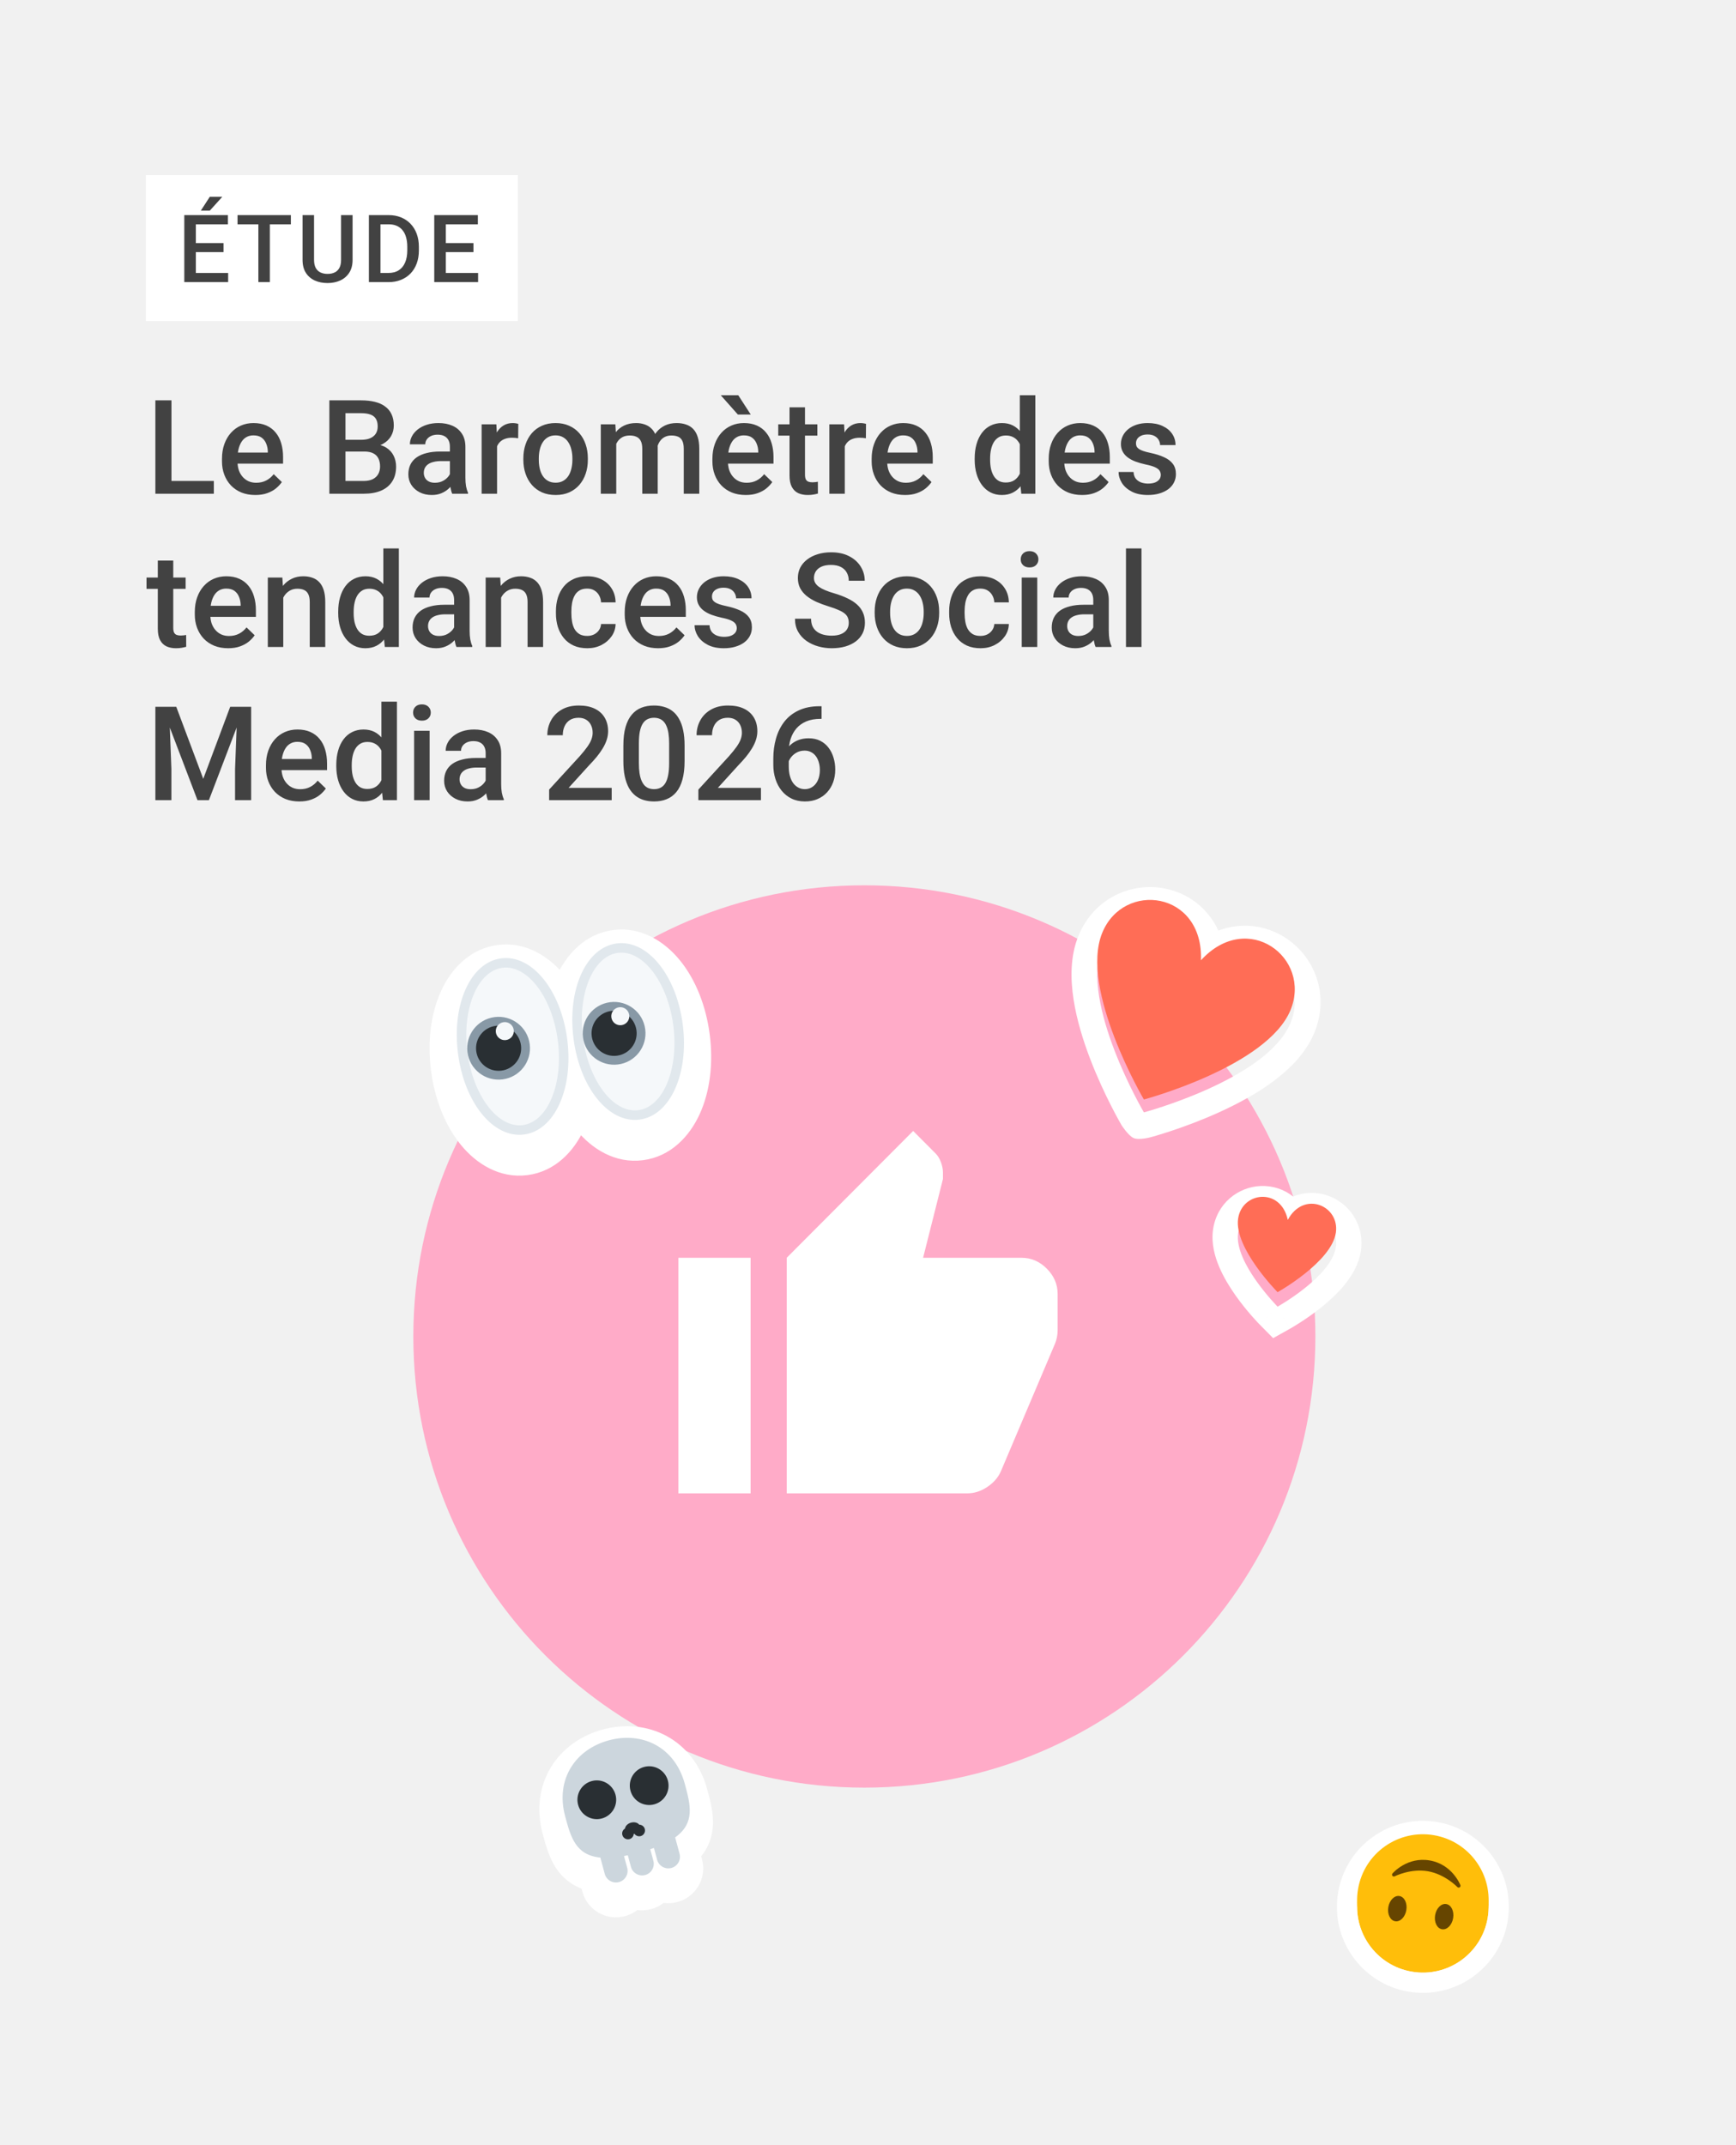 <svg width="714" height="882" viewBox="0 0 714 882" fill="none" xmlns="http://www.w3.org/2000/svg">
<rect width="714" height="882" fill="#F1F1F1"/>
<path d="M355.5 735C457.949 735 541 651.949 541 549.5C541 447.051 457.949 364 355.5 364C253.051 364 170 447.051 170 549.5C170 651.949 253.051 735 355.5 735Z" fill="#FFABC8"/>
<path d="M397.857 614H323.571V517.15L375.571 465L384.857 474.313C385.724 475.182 386.436 476.361 386.993 477.851C387.55 479.341 387.829 480.769 387.829 482.135V484.743L379.657 517.15H420.143C424.105 517.15 427.571 518.64 430.543 521.62C433.514 524.6 435 528.077 435 532.05V546.95C435 547.819 434.907 548.75 434.721 549.744C434.536 550.737 434.257 551.668 433.886 552.538L411.6 605.06C410.486 607.543 408.629 609.654 406.029 611.393C403.429 613.131 400.705 614 397.857 614ZM308.714 517.15V614H279V517.15H308.714Z" fill="white"/>
<rect x="60" y="72" width="153" height="60" fill="white"/>
<path d="M93.837 112.234V116H79.208V112.234H93.837ZM80.551 88.444V116H75.801V88.444H80.551ZM91.926 99.951V103.66H79.208V99.951H91.926ZM93.743 88.444V92.229H79.208V88.444H93.743ZM82.595 86.608L86.286 80.912H91.434L86.286 86.608H82.595ZM110.983 88.444V116H106.27V88.444H110.983ZM119.632 88.444V92.229H97.697V88.444H119.632ZM140.278 88.444H145.01V106.859C145.01 108.953 144.555 110.707 143.647 112.12C142.738 113.533 141.502 114.599 139.937 115.319C138.386 116.025 136.651 116.379 134.733 116.379C132.752 116.379 130.986 116.025 129.434 115.319C127.882 114.599 126.658 113.533 125.762 112.12C124.879 110.707 124.437 108.953 124.437 106.859V88.444H129.169V106.859C129.169 108.184 129.396 109.275 129.85 110.133C130.304 110.978 130.948 111.603 131.78 112.007C132.613 112.41 133.597 112.612 134.733 112.612C135.868 112.612 136.846 112.41 137.666 112.007C138.499 111.603 139.143 110.978 139.597 110.133C140.051 109.275 140.278 108.184 140.278 106.859V88.444ZM159.732 116H153.846L153.884 112.234H159.732C161.436 112.234 162.861 111.862 164.01 111.117C165.17 110.373 166.041 109.307 166.621 107.919C167.214 106.531 167.511 104.878 167.511 102.96V101.465C167.511 99.976 167.34 98.658 167 97.51C166.672 96.361 166.18 95.396 165.524 94.614C164.88 93.832 164.085 93.239 163.139 92.835C162.205 92.431 161.127 92.229 159.903 92.229H153.733V88.444H159.903C161.732 88.444 163.404 88.753 164.918 89.371C166.432 89.977 167.738 90.854 168.836 92.002C169.946 93.15 170.798 94.525 171.391 96.128C171.984 97.73 172.28 99.522 172.28 101.503V102.96C172.28 104.941 171.984 106.733 171.391 108.335C170.798 109.937 169.946 111.313 168.836 112.461C167.725 113.596 166.4 114.473 164.861 115.092C163.335 115.697 161.625 116 159.732 116ZM156.477 88.444V116H151.727V88.444H156.477ZM196.636 112.234V116H182.006V112.234H196.636ZM183.35 88.444V116H178.6V88.444H183.35ZM194.725 99.951V103.66H182.006V99.951H194.725ZM196.541 88.444V92.229H182.006V88.444H196.541Z" fill="#424242"/>
<path d="M87.949 197.753V203H68.675V197.753H87.949ZM70.52 164.609V203H63.902V164.609H70.52ZM105.009 203.527C102.899 203.527 100.992 203.185 99.287 202.499C97.6 201.796 96.158 200.82 94.963 199.572C93.785 198.324 92.88 196.856 92.247 195.169C91.614 193.481 91.298 191.662 91.298 189.711V188.656C91.298 186.424 91.623 184.402 92.273 182.592C92.924 180.781 93.829 179.234 94.989 177.951C96.149 176.65 97.52 175.657 99.103 174.972C100.685 174.286 102.398 173.943 104.244 173.943C106.283 173.943 108.067 174.286 109.597 174.972C111.126 175.657 112.392 176.624 113.394 177.872C114.413 179.103 115.169 180.57 115.661 182.275C116.171 183.98 116.426 185.861 116.426 187.918V190.634H94.383V186.072H110.15V185.571C110.115 184.429 109.887 183.356 109.465 182.354C109.061 181.353 108.437 180.544 107.593 179.929C106.749 179.313 105.624 179.006 104.218 179.006C103.163 179.006 102.223 179.234 101.396 179.691C100.588 180.131 99.911 180.772 99.366 181.616C98.821 182.46 98.399 183.479 98.101 184.675C97.819 185.853 97.679 187.18 97.679 188.656V189.711C97.679 190.959 97.846 192.119 98.18 193.191C98.531 194.246 99.041 195.169 99.709 195.96C100.377 196.751 101.186 197.375 102.135 197.832C103.084 198.271 104.165 198.491 105.378 198.491C106.907 198.491 108.27 198.184 109.465 197.568C110.66 196.953 111.697 196.083 112.576 194.958L115.925 198.201C115.31 199.098 114.51 199.959 113.525 200.785C112.541 201.594 111.337 202.253 109.913 202.763C108.507 203.272 106.872 203.527 105.009 203.527ZM149.859 185.65H140.077L140.024 180.825H148.567C150.009 180.825 151.23 180.614 152.232 180.192C153.252 179.753 154.025 179.129 154.553 178.32C155.08 177.494 155.344 176.501 155.344 175.341C155.344 174.058 155.098 173.012 154.605 172.203C154.113 171.395 153.357 170.806 152.338 170.437C151.336 170.067 150.053 169.883 148.488 169.883H142.081V203H135.463V164.609H148.488C150.598 164.609 152.479 164.812 154.131 165.216C155.801 165.62 157.216 166.253 158.376 167.114C159.554 167.958 160.441 169.03 161.039 170.331C161.654 171.632 161.962 173.179 161.962 174.972C161.962 176.554 161.584 178.004 160.828 179.322C160.072 180.623 158.956 181.687 157.479 182.513C156.003 183.339 154.166 183.831 151.969 183.989L149.859 185.65ZM149.569 203H137.994L140.974 197.753H149.569C151.063 197.753 152.312 197.507 153.313 197.015C154.315 196.505 155.062 195.811 155.555 194.932C156.064 194.035 156.319 192.989 156.319 191.794C156.319 190.546 156.1 189.465 155.66 188.551C155.221 187.619 154.526 186.907 153.577 186.415C152.628 185.905 151.389 185.65 149.859 185.65H142.424L142.477 180.825H152.153L153.656 182.645C155.766 182.715 157.497 183.181 158.851 184.042C160.222 184.903 161.241 186.02 161.909 187.391C162.577 188.762 162.911 190.238 162.911 191.82C162.911 194.264 162.375 196.312 161.303 197.964C160.248 199.616 158.728 200.873 156.741 201.734C154.755 202.578 152.364 203 149.569 203ZM185.033 197.278V183.673C185.033 182.653 184.849 181.774 184.479 181.036C184.11 180.298 183.548 179.727 182.792 179.322C182.054 178.918 181.122 178.716 179.997 178.716C178.96 178.716 178.063 178.892 177.308 179.243C176.552 179.595 175.963 180.069 175.541 180.667C175.119 181.265 174.908 181.941 174.908 182.697H168.58C168.58 181.572 168.853 180.482 169.397 179.428C169.942 178.373 170.733 177.433 171.771 176.606C172.808 175.78 174.047 175.13 175.488 174.655C176.93 174.181 178.547 173.943 180.34 173.943C182.484 173.943 184.383 174.304 186.035 175.024C187.705 175.745 189.015 176.835 189.964 178.294C190.931 179.735 191.414 181.546 191.414 183.726V196.408C191.414 197.709 191.502 198.878 191.678 199.915C191.871 200.935 192.144 201.822 192.495 202.578V203H185.982C185.684 202.314 185.446 201.444 185.271 200.39C185.112 199.317 185.033 198.28 185.033 197.278ZM185.956 185.65L186.009 189.579H181.447C180.27 189.579 179.232 189.693 178.336 189.922C177.439 190.133 176.692 190.449 176.095 190.871C175.497 191.293 175.049 191.803 174.75 192.4C174.451 192.998 174.302 193.675 174.302 194.431C174.302 195.187 174.478 195.881 174.829 196.514C175.181 197.129 175.69 197.612 176.358 197.964C177.044 198.315 177.87 198.491 178.837 198.491C180.138 198.491 181.271 198.228 182.238 197.7C183.223 197.155 183.996 196.496 184.559 195.723C185.121 194.932 185.42 194.185 185.455 193.481L187.512 196.303C187.301 197.023 186.94 197.797 186.431 198.623C185.921 199.449 185.253 200.24 184.427 200.996C183.618 201.734 182.643 202.341 181.5 202.815C180.375 203.29 179.074 203.527 177.598 203.527C175.734 203.527 174.073 203.158 172.614 202.42C171.155 201.664 170.013 200.653 169.187 199.388C168.36 198.104 167.947 196.654 167.947 195.037C167.947 193.525 168.229 192.189 168.791 191.029C169.371 189.852 170.215 188.867 171.322 188.076C172.447 187.285 173.818 186.688 175.436 186.283C177.053 185.861 178.898 185.65 180.973 185.65H185.956ZM204.439 179.902V203H198.085V174.471H204.149L204.439 179.902ZM213.167 174.286L213.114 180.192C212.728 180.122 212.306 180.069 211.849 180.034C211.409 179.999 210.97 179.981 210.53 179.981C209.44 179.981 208.482 180.14 207.656 180.456C206.83 180.755 206.136 181.194 205.573 181.774C205.028 182.337 204.606 183.022 204.308 183.831C204.009 184.64 203.833 185.545 203.78 186.547L202.33 186.652C202.33 184.859 202.506 183.198 202.857 181.669C203.209 180.14 203.736 178.795 204.439 177.635C205.16 176.475 206.057 175.569 207.129 174.919C208.219 174.269 209.476 173.943 210.899 173.943C211.286 173.943 211.699 173.979 212.139 174.049C212.596 174.119 212.938 174.198 213.167 174.286ZM215.25 189.052V188.445C215.25 186.389 215.549 184.481 216.146 182.724C216.744 180.948 217.605 179.41 218.73 178.109C219.873 176.791 221.262 175.771 222.896 175.051C224.549 174.312 226.412 173.943 228.486 173.943C230.578 173.943 232.441 174.312 234.076 175.051C235.729 175.771 237.126 176.791 238.269 178.109C239.411 179.41 240.281 180.948 240.879 182.724C241.477 184.481 241.775 186.389 241.775 188.445V189.052C241.775 191.108 241.477 193.016 240.879 194.773C240.281 196.531 239.411 198.069 238.269 199.388C237.126 200.688 235.737 201.708 234.103 202.446C232.468 203.167 230.613 203.527 228.539 203.527C226.447 203.527 224.575 203.167 222.923 202.446C221.288 201.708 219.899 200.688 218.757 199.388C217.614 198.069 216.744 196.531 216.146 194.773C215.549 193.016 215.25 191.108 215.25 189.052ZM221.604 188.445V189.052C221.604 190.335 221.736 191.548 222 192.69C222.264 193.833 222.677 194.835 223.239 195.696C223.802 196.558 224.522 197.234 225.401 197.727C226.28 198.219 227.326 198.465 228.539 198.465C229.717 198.465 230.736 198.219 231.598 197.727C232.477 197.234 233.197 196.558 233.76 195.696C234.322 194.835 234.735 193.833 234.999 192.69C235.28 191.548 235.421 190.335 235.421 189.052V188.445C235.421 187.18 235.28 185.984 234.999 184.859C234.735 183.717 234.313 182.706 233.733 181.827C233.171 180.948 232.45 180.263 231.571 179.771C230.71 179.261 229.682 179.006 228.486 179.006C227.291 179.006 226.254 179.261 225.375 179.771C224.514 180.263 223.802 180.948 223.239 181.827C222.677 182.706 222.264 183.717 222 184.859C221.736 185.984 221.604 187.18 221.604 188.445ZM253.456 180.271V203H247.102V174.471H253.087L253.456 180.271ZM252.428 187.681L250.266 187.654C250.266 185.686 250.512 183.866 251.004 182.196C251.496 180.526 252.217 179.076 253.166 177.846C254.115 176.598 255.293 175.64 256.699 174.972C258.123 174.286 259.767 173.943 261.63 173.943C262.931 173.943 264.117 174.137 265.189 174.523C266.279 174.893 267.22 175.481 268.011 176.29C268.819 177.099 269.435 178.136 269.856 179.401C270.296 180.667 270.516 182.196 270.516 183.989V203H264.161V184.543C264.161 183.154 263.95 182.064 263.528 181.273C263.124 180.482 262.535 179.92 261.762 179.586C261.006 179.234 260.101 179.059 259.046 179.059C257.851 179.059 256.831 179.287 255.987 179.744C255.161 180.201 254.484 180.825 253.957 181.616C253.43 182.407 253.043 183.321 252.797 184.358C252.551 185.396 252.428 186.503 252.428 187.681ZM270.12 185.993L267.141 186.652C267.141 184.93 267.378 183.304 267.853 181.774C268.345 180.228 269.057 178.874 269.988 177.714C270.938 176.536 272.106 175.613 273.495 174.945C274.884 174.277 276.475 173.943 278.268 173.943C279.727 173.943 281.027 174.146 282.17 174.55C283.33 174.937 284.314 175.552 285.123 176.396C285.932 177.239 286.547 178.338 286.969 179.691C287.391 181.027 287.602 182.645 287.602 184.543V203H281.221V184.517C281.221 183.075 281.01 181.959 280.588 181.168C280.184 180.377 279.604 179.832 278.848 179.533C278.092 179.217 277.187 179.059 276.132 179.059C275.147 179.059 274.277 179.243 273.521 179.612C272.783 179.964 272.159 180.465 271.649 181.115C271.14 181.748 270.753 182.478 270.489 183.304C270.243 184.13 270.12 185.026 270.12 185.993ZM306.718 203.527C304.608 203.527 302.701 203.185 300.996 202.499C299.309 201.796 297.867 200.82 296.672 199.572C295.494 198.324 294.589 196.856 293.956 195.169C293.323 193.481 293.007 191.662 293.007 189.711V188.656C293.007 186.424 293.332 184.402 293.982 182.592C294.633 180.781 295.538 179.234 296.698 177.951C297.858 176.65 299.229 175.657 300.812 174.972C302.394 174.286 304.107 173.943 305.953 173.943C307.992 173.943 309.776 174.286 311.306 174.972C312.835 175.657 314.101 176.624 315.103 177.872C316.122 179.103 316.878 180.57 317.37 182.275C317.88 183.98 318.135 185.861 318.135 187.918V190.634H296.092V186.072H311.859V185.571C311.824 184.429 311.596 183.356 311.174 182.354C310.77 181.353 310.146 180.544 309.302 179.929C308.458 179.313 307.333 179.006 305.927 179.006C304.872 179.006 303.932 179.234 303.105 179.691C302.297 180.131 301.62 180.772 301.075 181.616C300.53 182.46 300.108 183.479 299.81 184.675C299.528 185.853 299.388 187.18 299.388 188.656V189.711C299.388 190.959 299.555 192.119 299.889 193.191C300.24 194.246 300.75 195.169 301.418 195.96C302.086 196.751 302.895 197.375 303.844 197.832C304.793 198.271 305.874 198.491 307.087 198.491C308.616 198.491 309.979 198.184 311.174 197.568C312.369 196.953 313.406 196.083 314.285 194.958L317.634 198.201C317.019 199.098 316.219 199.959 315.234 200.785C314.25 201.594 313.046 202.253 311.622 202.763C310.216 203.272 308.581 203.527 306.718 203.527ZM303.633 162.5L308.774 170.437H303.475L296.435 162.5H303.633ZM336.17 174.471V179.111H320.086V174.471H336.17ZM324.727 167.483H331.081V195.116C331.081 195.995 331.204 196.672 331.45 197.146C331.714 197.604 332.074 197.911 332.531 198.069C332.988 198.228 333.524 198.307 334.14 198.307C334.579 198.307 335.001 198.28 335.405 198.228C335.81 198.175 336.135 198.122 336.381 198.069L336.407 202.921C335.88 203.079 335.265 203.22 334.562 203.343C333.876 203.466 333.085 203.527 332.188 203.527C330.729 203.527 329.438 203.272 328.312 202.763C327.188 202.235 326.309 201.383 325.676 200.205C325.043 199.027 324.727 197.463 324.727 195.512V167.483ZM347.455 179.902V203H341.101V174.471H347.165L347.455 179.902ZM356.183 174.286L356.13 180.192C355.743 180.122 355.321 180.069 354.864 180.034C354.425 179.999 353.985 179.981 353.546 179.981C352.456 179.981 351.498 180.14 350.672 180.456C349.846 180.755 349.151 181.194 348.589 181.774C348.044 182.337 347.622 183.022 347.323 183.831C347.024 184.64 346.849 185.545 346.796 186.547L345.346 186.652C345.346 184.859 345.521 183.198 345.873 181.669C346.225 180.14 346.752 178.795 347.455 177.635C348.176 176.475 349.072 175.569 350.145 174.919C351.234 174.269 352.491 173.943 353.915 173.943C354.302 173.943 354.715 173.979 355.154 174.049C355.611 174.119 355.954 174.198 356.183 174.286ZM372.214 203.527C370.104 203.527 368.197 203.185 366.492 202.499C364.805 201.796 363.363 200.82 362.168 199.572C360.99 198.324 360.085 196.856 359.452 195.169C358.819 193.481 358.503 191.662 358.503 189.711V188.656C358.503 186.424 358.828 184.402 359.479 182.592C360.129 180.781 361.034 179.234 362.194 177.951C363.354 176.65 364.726 175.657 366.308 174.972C367.89 174.286 369.604 173.943 371.449 173.943C373.488 173.943 375.272 174.286 376.802 174.972C378.331 175.657 379.597 176.624 380.599 177.872C381.618 179.103 382.374 180.57 382.866 182.275C383.376 183.98 383.631 185.861 383.631 187.918V190.634H361.588V186.072H377.355V185.571C377.32 184.429 377.092 183.356 376.67 182.354C376.266 181.353 375.642 180.544 374.798 179.929C373.954 179.313 372.829 179.006 371.423 179.006C370.368 179.006 369.428 179.234 368.602 179.691C367.793 180.131 367.116 180.772 366.571 181.616C366.026 182.46 365.604 183.479 365.306 184.675C365.024 185.853 364.884 187.18 364.884 188.656V189.711C364.884 190.959 365.051 192.119 365.385 193.191C365.736 194.246 366.246 195.169 366.914 195.96C367.582 196.751 368.391 197.375 369.34 197.832C370.289 198.271 371.37 198.491 372.583 198.491C374.112 198.491 375.475 198.184 376.67 197.568C377.865 196.953 378.902 196.083 379.781 194.958L383.13 198.201C382.515 199.098 381.715 199.959 380.73 200.785C379.746 201.594 378.542 202.253 377.118 202.763C375.712 203.272 374.077 203.527 372.214 203.527ZM419.438 197.094V162.5H425.818V203H420.044L419.438 197.094ZM400.875 189.052V188.498C400.875 186.336 401.13 184.367 401.64 182.592C402.149 180.799 402.888 179.261 403.854 177.978C404.821 176.677 405.999 175.684 407.388 174.998C408.776 174.295 410.341 173.943 412.081 173.943C413.804 173.943 415.315 174.277 416.616 174.945C417.917 175.613 419.024 176.571 419.938 177.819C420.853 179.05 421.582 180.526 422.127 182.249C422.672 183.954 423.059 185.853 423.287 187.944V189.711C423.059 191.75 422.672 193.613 422.127 195.301C421.582 196.988 420.853 198.447 419.938 199.678C419.024 200.908 417.908 201.857 416.59 202.525C415.289 203.193 413.769 203.527 412.028 203.527C410.306 203.527 408.75 203.167 407.361 202.446C405.99 201.726 404.821 200.715 403.854 199.414C402.888 198.113 402.149 196.584 401.64 194.826C401.13 193.051 400.875 191.126 400.875 189.052ZM407.229 188.498V189.052C407.229 190.353 407.344 191.565 407.572 192.69C407.818 193.815 408.196 194.809 408.706 195.67C409.216 196.514 409.875 197.182 410.684 197.674C411.51 198.148 412.494 198.386 413.637 198.386C415.078 198.386 416.265 198.069 417.196 197.437C418.128 196.804 418.857 195.951 419.385 194.879C419.93 193.789 420.299 192.576 420.492 191.24V186.468C420.387 185.431 420.167 184.464 419.833 183.567C419.517 182.671 419.086 181.889 418.541 181.221C417.996 180.535 417.319 180.008 416.511 179.639C415.72 179.252 414.779 179.059 413.689 179.059C412.529 179.059 411.545 179.305 410.736 179.797C409.928 180.289 409.26 180.966 408.732 181.827C408.223 182.688 407.845 183.69 407.599 184.833C407.353 185.976 407.229 187.197 407.229 188.498ZM445.04 203.527C442.931 203.527 441.023 203.185 439.318 202.499C437.631 201.796 436.189 200.82 434.994 199.572C433.816 198.324 432.911 196.856 432.278 195.169C431.646 193.481 431.329 191.662 431.329 189.711V188.656C431.329 186.424 431.654 184.402 432.305 182.592C432.955 180.781 433.86 179.234 435.021 177.951C436.181 176.65 437.552 175.657 439.134 174.972C440.716 174.286 442.43 173.943 444.275 173.943C446.314 173.943 448.099 174.286 449.628 174.972C451.157 175.657 452.423 176.624 453.425 177.872C454.444 179.103 455.2 180.57 455.692 182.275C456.202 183.98 456.457 185.861 456.457 187.918V190.634H434.414V186.072H450.182V185.571C450.146 184.429 449.918 183.356 449.496 182.354C449.092 181.353 448.468 180.544 447.624 179.929C446.78 179.313 445.655 179.006 444.249 179.006C443.194 179.006 442.254 179.234 441.428 179.691C440.619 180.131 439.942 180.772 439.397 181.616C438.853 182.46 438.431 183.479 438.132 184.675C437.851 185.853 437.71 187.18 437.71 188.656V189.711C437.71 190.959 437.877 192.119 438.211 193.191C438.562 194.246 439.072 195.169 439.74 195.96C440.408 196.751 441.217 197.375 442.166 197.832C443.115 198.271 444.196 198.491 445.409 198.491C446.938 198.491 448.301 198.184 449.496 197.568C450.691 196.953 451.729 196.083 452.607 194.958L455.956 198.201C455.341 199.098 454.541 199.959 453.557 200.785C452.572 201.594 451.368 202.253 449.944 202.763C448.538 203.272 446.903 203.527 445.04 203.527ZM477.419 195.274C477.419 194.642 477.261 194.07 476.944 193.561C476.628 193.033 476.021 192.559 475.125 192.137C474.246 191.715 472.945 191.328 471.223 190.977C469.711 190.643 468.322 190.247 467.057 189.79C465.809 189.315 464.736 188.744 463.84 188.076C462.943 187.408 462.249 186.617 461.757 185.703C461.265 184.789 461.019 183.734 461.019 182.539C461.019 181.379 461.273 180.28 461.783 179.243C462.293 178.206 463.022 177.292 463.972 176.501C464.921 175.71 466.072 175.086 467.426 174.629C468.797 174.172 470.326 173.943 472.014 173.943C474.404 173.943 476.452 174.348 478.157 175.156C479.88 175.947 481.198 177.028 482.112 178.399C483.026 179.753 483.483 181.282 483.483 182.987H477.129C477.129 182.231 476.936 181.528 476.549 180.878C476.18 180.21 475.617 179.674 474.861 179.27C474.105 178.848 473.156 178.637 472.014 178.637C470.924 178.637 470.019 178.812 469.298 179.164C468.595 179.498 468.067 179.938 467.716 180.482C467.382 181.027 467.215 181.625 467.215 182.275C467.215 182.75 467.303 183.181 467.479 183.567C467.672 183.937 467.988 184.279 468.428 184.596C468.867 184.895 469.465 185.176 470.221 185.439C470.994 185.703 471.961 185.958 473.121 186.204C475.301 186.661 477.173 187.25 478.737 187.971C480.319 188.674 481.532 189.588 482.376 190.713C483.22 191.82 483.642 193.227 483.642 194.932C483.642 196.197 483.369 197.357 482.824 198.412C482.297 199.449 481.523 200.354 480.504 201.128C479.484 201.884 478.263 202.473 476.839 202.895C475.433 203.316 473.851 203.527 472.093 203.527C469.509 203.527 467.32 203.07 465.527 202.156C463.734 201.225 462.372 200.038 461.44 198.597C460.526 197.138 460.069 195.626 460.069 194.062H466.213C466.283 195.239 466.608 196.18 467.188 196.883C467.786 197.568 468.524 198.069 469.403 198.386C470.3 198.685 471.223 198.834 472.172 198.834C473.314 198.834 474.272 198.685 475.046 198.386C475.819 198.069 476.408 197.647 476.812 197.12C477.217 196.575 477.419 195.96 477.419 195.274ZM76.348 237.471V242.111H60.264V237.471H76.348ZM64.904 230.483H71.259V258.116C71.259 258.995 71.382 259.672 71.628 260.146C71.892 260.604 72.252 260.911 72.709 261.069C73.166 261.228 73.702 261.307 74.317 261.307C74.757 261.307 75.179 261.28 75.583 261.228C75.987 261.175 76.312 261.122 76.559 261.069L76.585 265.921C76.058 266.079 75.442 266.22 74.739 266.343C74.054 266.466 73.263 266.527 72.366 266.527C70.907 266.527 69.615 266.272 68.49 265.763C67.365 265.235 66.486 264.383 65.853 263.205C65.221 262.027 64.904 260.463 64.904 258.512V230.483ZM93.829 266.527C91.72 266.527 89.812 266.185 88.107 265.499C86.42 264.796 84.978 263.82 83.783 262.572C82.606 261.324 81.7 259.856 81.067 258.169C80.435 256.481 80.118 254.662 80.118 252.711V251.656C80.118 249.424 80.443 247.402 81.094 245.592C81.744 243.781 82.649 242.234 83.81 240.951C84.97 239.65 86.341 238.657 87.923 237.972C89.505 237.286 91.219 236.943 93.064 236.943C95.103 236.943 96.888 237.286 98.417 237.972C99.946 238.657 101.212 239.624 102.214 240.872C103.233 242.103 103.989 243.57 104.481 245.275C104.991 246.98 105.246 248.861 105.246 250.918V253.634H83.203V249.072H98.971V248.571C98.936 247.429 98.707 246.356 98.285 245.354C97.881 244.353 97.257 243.544 96.413 242.929C95.569 242.313 94.444 242.006 93.038 242.006C91.983 242.006 91.043 242.234 90.217 242.691C89.408 243.131 88.731 243.772 88.186 244.616C87.642 245.46 87.22 246.479 86.921 247.675C86.64 248.853 86.499 250.18 86.499 251.656V252.711C86.499 253.959 86.666 255.119 87 256.191C87.352 257.246 87.861 258.169 88.529 258.96C89.197 259.751 90.006 260.375 90.955 260.832C91.904 261.271 92.985 261.491 94.198 261.491C95.728 261.491 97.09 261.184 98.285 260.568C99.481 259.953 100.518 259.083 101.396 257.958L104.745 261.201C104.13 262.098 103.33 262.959 102.346 263.785C101.361 264.594 100.157 265.253 98.733 265.763C97.327 266.272 95.692 266.527 93.829 266.527ZM116.505 243.562V266H110.15V237.471H116.136L116.505 243.562ZM115.371 250.681L113.314 250.654C113.332 248.633 113.613 246.778 114.158 245.091C114.721 243.403 115.494 241.953 116.479 240.74C117.48 239.527 118.676 238.596 120.064 237.945C121.453 237.277 123 236.943 124.705 236.943C126.076 236.943 127.315 237.137 128.423 237.523C129.548 237.893 130.506 238.499 131.297 239.343C132.105 240.187 132.721 241.285 133.143 242.639C133.564 243.975 133.775 245.618 133.775 247.569V266H127.395V247.543C127.395 246.172 127.192 245.091 126.788 244.3C126.401 243.491 125.83 242.92 125.074 242.586C124.336 242.234 123.413 242.059 122.306 242.059C121.216 242.059 120.24 242.287 119.379 242.744C118.518 243.201 117.788 243.825 117.19 244.616C116.61 245.407 116.162 246.321 115.846 247.358C115.529 248.396 115.371 249.503 115.371 250.681ZM157.664 260.094V225.5H164.045V266H158.271L157.664 260.094ZM139.102 252.052V251.498C139.102 249.336 139.356 247.367 139.866 245.592C140.376 243.799 141.114 242.261 142.081 240.978C143.048 239.677 144.226 238.684 145.614 237.998C147.003 237.295 148.567 236.943 150.308 236.943C152.03 236.943 153.542 237.277 154.843 237.945C156.144 238.613 157.251 239.571 158.165 240.819C159.079 242.05 159.809 243.526 160.354 245.249C160.898 246.954 161.285 248.853 161.514 250.944V252.711C161.285 254.75 160.898 256.613 160.354 258.301C159.809 259.988 159.079 261.447 158.165 262.678C157.251 263.908 156.135 264.857 154.816 265.525C153.516 266.193 151.995 266.527 150.255 266.527C148.532 266.527 146.977 266.167 145.588 265.446C144.217 264.726 143.048 263.715 142.081 262.414C141.114 261.113 140.376 259.584 139.866 257.826C139.356 256.051 139.102 254.126 139.102 252.052ZM145.456 251.498V252.052C145.456 253.353 145.57 254.565 145.799 255.69C146.045 256.815 146.423 257.809 146.933 258.67C147.442 259.514 148.102 260.182 148.91 260.674C149.736 261.148 150.721 261.386 151.863 261.386C153.305 261.386 154.491 261.069 155.423 260.437C156.354 259.804 157.084 258.951 157.611 257.879C158.156 256.789 158.525 255.576 158.719 254.24V249.468C158.613 248.431 158.394 247.464 158.06 246.567C157.743 245.671 157.312 244.889 156.768 244.221C156.223 243.535 155.546 243.008 154.737 242.639C153.946 242.252 153.006 242.059 151.916 242.059C150.756 242.059 149.771 242.305 148.963 242.797C148.154 243.289 147.486 243.966 146.959 244.827C146.449 245.688 146.071 246.69 145.825 247.833C145.579 248.976 145.456 250.197 145.456 251.498ZM186.773 260.278V246.673C186.773 245.653 186.589 244.774 186.22 244.036C185.851 243.298 185.288 242.727 184.532 242.322C183.794 241.918 182.862 241.716 181.737 241.716C180.7 241.716 179.804 241.892 179.048 242.243C178.292 242.595 177.703 243.069 177.281 243.667C176.859 244.265 176.648 244.941 176.648 245.697H170.32C170.32 244.572 170.593 243.482 171.138 242.428C171.683 241.373 172.474 240.433 173.511 239.606C174.548 238.78 175.787 238.13 177.229 237.655C178.67 237.181 180.287 236.943 182.08 236.943C184.225 236.943 186.123 237.304 187.775 238.024C189.445 238.745 190.755 239.835 191.704 241.294C192.671 242.735 193.154 244.546 193.154 246.726V259.408C193.154 260.709 193.242 261.878 193.418 262.915C193.611 263.935 193.884 264.822 194.235 265.578V266H187.723C187.424 265.314 187.187 264.444 187.011 263.39C186.853 262.317 186.773 261.28 186.773 260.278ZM187.696 248.65L187.749 252.579H183.188C182.01 252.579 180.973 252.693 180.076 252.922C179.18 253.133 178.433 253.449 177.835 253.871C177.237 254.293 176.789 254.803 176.49 255.4C176.191 255.998 176.042 256.675 176.042 257.431C176.042 258.187 176.218 258.881 176.569 259.514C176.921 260.129 177.431 260.612 178.099 260.964C178.784 261.315 179.61 261.491 180.577 261.491C181.878 261.491 183.012 261.228 183.979 260.7C184.963 260.155 185.736 259.496 186.299 258.723C186.861 257.932 187.16 257.185 187.195 256.481L189.252 259.303C189.041 260.023 188.681 260.797 188.171 261.623C187.661 262.449 186.993 263.24 186.167 263.996C185.358 264.734 184.383 265.341 183.24 265.815C182.115 266.29 180.814 266.527 179.338 266.527C177.475 266.527 175.813 266.158 174.354 265.42C172.896 264.664 171.753 263.653 170.927 262.388C170.101 261.104 169.688 259.654 169.688 258.037C169.688 256.525 169.969 255.189 170.531 254.029C171.111 252.852 171.955 251.867 173.062 251.076C174.188 250.285 175.559 249.688 177.176 249.283C178.793 248.861 180.639 248.65 182.713 248.65H187.696ZM206.101 243.562V266H199.746V237.471H205.731L206.101 243.562ZM204.967 250.681L202.91 250.654C202.928 248.633 203.209 246.778 203.754 245.091C204.316 243.403 205.09 241.953 206.074 240.74C207.076 239.527 208.271 238.596 209.66 237.945C211.049 237.277 212.596 236.943 214.301 236.943C215.672 236.943 216.911 237.137 218.019 237.523C219.144 237.893 220.102 238.499 220.893 239.343C221.701 240.187 222.316 241.285 222.738 242.639C223.16 243.975 223.371 245.618 223.371 247.569V266H216.99V247.543C216.99 246.172 216.788 245.091 216.384 244.3C215.997 243.491 215.426 242.92 214.67 242.586C213.932 242.234 213.009 242.059 211.901 242.059C210.812 242.059 209.836 242.287 208.975 242.744C208.113 243.201 207.384 243.825 206.786 244.616C206.206 245.407 205.758 246.321 205.441 247.358C205.125 248.396 204.967 249.503 204.967 250.681ZM241.512 261.465C242.549 261.465 243.48 261.263 244.307 260.858C245.15 260.437 245.827 259.856 246.337 259.118C246.864 258.38 247.154 257.527 247.207 256.561H253.192C253.157 258.406 252.612 260.085 251.558 261.597C250.503 263.108 249.105 264.312 247.365 265.209C245.625 266.088 243.7 266.527 241.591 266.527C239.411 266.527 237.513 266.158 235.896 265.42C234.278 264.664 232.934 263.627 231.861 262.309C230.789 260.99 229.98 259.47 229.436 257.747C228.908 256.024 228.645 254.179 228.645 252.21V251.287C228.645 249.318 228.908 247.473 229.436 245.75C229.98 244.01 230.789 242.48 231.861 241.162C232.934 239.844 234.278 238.815 235.896 238.077C237.513 237.321 239.402 236.943 241.564 236.943C243.85 236.943 245.854 237.4 247.576 238.314C249.299 239.211 250.652 240.468 251.637 242.085C252.639 243.685 253.157 245.548 253.192 247.675H247.207C247.154 246.62 246.891 245.671 246.416 244.827C245.959 243.966 245.309 243.28 244.465 242.771C243.639 242.261 242.646 242.006 241.485 242.006C240.202 242.006 239.139 242.27 238.295 242.797C237.451 243.307 236.792 244.01 236.317 244.906C235.843 245.785 235.5 246.778 235.289 247.886C235.096 248.976 234.999 250.109 234.999 251.287V252.21C234.999 253.388 235.096 254.53 235.289 255.638C235.482 256.745 235.816 257.738 236.291 258.617C236.783 259.479 237.451 260.173 238.295 260.7C239.139 261.21 240.211 261.465 241.512 261.465ZM270.647 266.527C268.538 266.527 266.631 266.185 264.926 265.499C263.238 264.796 261.797 263.82 260.602 262.572C259.424 261.324 258.519 259.856 257.886 258.169C257.253 256.481 256.937 254.662 256.937 252.711V251.656C256.937 249.424 257.262 247.402 257.912 245.592C258.562 243.781 259.468 242.234 260.628 240.951C261.788 239.65 263.159 238.657 264.741 237.972C266.323 237.286 268.037 236.943 269.883 236.943C271.922 236.943 273.706 237.286 275.235 237.972C276.765 238.657 278.03 239.624 279.032 240.872C280.052 242.103 280.808 243.57 281.3 245.275C281.81 246.98 282.064 248.861 282.064 250.918V253.634H260.021V249.072H275.789V248.571C275.754 247.429 275.525 246.356 275.104 245.354C274.699 244.353 274.075 243.544 273.231 242.929C272.388 242.313 271.263 242.006 269.856 242.006C268.802 242.006 267.861 242.234 267.035 242.691C266.227 243.131 265.55 243.772 265.005 244.616C264.46 245.46 264.038 246.479 263.739 247.675C263.458 248.853 263.317 250.18 263.317 251.656V252.711C263.317 253.959 263.484 255.119 263.818 256.191C264.17 257.246 264.68 258.169 265.348 258.96C266.016 259.751 266.824 260.375 267.773 260.832C268.723 261.271 269.804 261.491 271.017 261.491C272.546 261.491 273.908 261.184 275.104 260.568C276.299 259.953 277.336 259.083 278.215 257.958L281.563 261.201C280.948 262.098 280.148 262.959 279.164 263.785C278.18 264.594 276.976 265.253 275.552 265.763C274.146 266.272 272.511 266.527 270.647 266.527ZM303.026 258.274C303.026 257.642 302.868 257.07 302.552 256.561C302.235 256.033 301.629 255.559 300.732 255.137C299.854 254.715 298.553 254.328 296.83 253.977C295.318 253.643 293.93 253.247 292.664 252.79C291.416 252.315 290.344 251.744 289.447 251.076C288.551 250.408 287.856 249.617 287.364 248.703C286.872 247.789 286.626 246.734 286.626 245.539C286.626 244.379 286.881 243.28 287.391 242.243C287.9 241.206 288.63 240.292 289.579 239.501C290.528 238.71 291.68 238.086 293.033 237.629C294.404 237.172 295.934 236.943 297.621 236.943C300.012 236.943 302.06 237.348 303.765 238.156C305.487 238.947 306.806 240.028 307.72 241.399C308.634 242.753 309.091 244.282 309.091 245.987H302.736C302.736 245.231 302.543 244.528 302.156 243.878C301.787 243.21 301.225 242.674 300.469 242.27C299.713 241.848 298.764 241.637 297.621 241.637C296.531 241.637 295.626 241.812 294.905 242.164C294.202 242.498 293.675 242.938 293.323 243.482C292.989 244.027 292.822 244.625 292.822 245.275C292.822 245.75 292.91 246.181 293.086 246.567C293.279 246.937 293.596 247.279 294.035 247.596C294.475 247.895 295.072 248.176 295.828 248.439C296.602 248.703 297.568 248.958 298.729 249.204C300.908 249.661 302.78 250.25 304.345 250.971C305.927 251.674 307.14 252.588 307.983 253.713C308.827 254.82 309.249 256.227 309.249 257.932C309.249 259.197 308.977 260.357 308.432 261.412C307.904 262.449 307.131 263.354 306.111 264.128C305.092 264.884 303.87 265.473 302.446 265.895C301.04 266.316 299.458 266.527 297.7 266.527C295.116 266.527 292.928 266.07 291.135 265.156C289.342 264.225 287.979 263.038 287.048 261.597C286.134 260.138 285.677 258.626 285.677 257.062H291.82C291.891 258.239 292.216 259.18 292.796 259.883C293.394 260.568 294.132 261.069 295.011 261.386C295.907 261.685 296.83 261.834 297.779 261.834C298.922 261.834 299.88 261.685 300.653 261.386C301.427 261.069 302.016 260.647 302.42 260.12C302.824 259.575 303.026 258.96 303.026 258.274ZM349.09 256.112C349.09 255.321 348.967 254.618 348.721 254.003C348.492 253.388 348.079 252.825 347.481 252.315C346.884 251.806 346.04 251.313 344.95 250.839C343.878 250.347 342.507 249.846 340.837 249.336C339.009 248.773 337.321 248.149 335.774 247.464C334.245 246.761 332.909 245.952 331.767 245.038C330.624 244.106 329.736 243.043 329.104 241.848C328.471 240.635 328.154 239.237 328.154 237.655C328.154 236.091 328.479 234.667 329.13 233.384C329.798 232.101 330.738 230.993 331.951 230.062C333.182 229.112 334.632 228.383 336.302 227.873C337.972 227.346 339.817 227.082 341.839 227.082C344.687 227.082 347.139 227.609 349.195 228.664C351.27 229.719 352.86 231.134 353.968 232.909C355.093 234.685 355.655 236.645 355.655 238.789H349.09C349.09 237.523 348.817 236.407 348.272 235.44C347.745 234.456 346.937 233.683 345.847 233.12C344.774 232.558 343.412 232.276 341.76 232.276C340.195 232.276 338.895 232.514 337.857 232.988C336.82 233.463 336.047 234.104 335.537 234.913C335.027 235.722 334.772 236.636 334.772 237.655C334.772 238.376 334.939 239.035 335.273 239.633C335.607 240.213 336.117 240.758 336.803 241.268C337.488 241.76 338.35 242.226 339.387 242.665C340.424 243.104 341.646 243.526 343.052 243.931C345.179 244.563 347.033 245.267 348.615 246.04C350.197 246.796 351.516 247.657 352.57 248.624C353.625 249.591 354.416 250.689 354.943 251.92C355.471 253.133 355.734 254.513 355.734 256.06C355.734 257.677 355.409 259.136 354.759 260.437C354.108 261.72 353.177 262.818 351.964 263.732C350.769 264.629 349.327 265.323 347.64 265.815C345.97 266.29 344.106 266.527 342.05 266.527C340.204 266.527 338.385 266.281 336.592 265.789C334.816 265.297 333.199 264.55 331.74 263.548C330.281 262.528 329.121 261.263 328.26 259.751C327.398 258.222 326.968 256.438 326.968 254.398H333.586C333.586 255.646 333.797 256.71 334.219 257.589C334.658 258.468 335.265 259.188 336.038 259.751C336.812 260.296 337.708 260.7 338.728 260.964C339.765 261.228 340.872 261.359 342.05 261.359C343.597 261.359 344.889 261.14 345.926 260.7C346.98 260.261 347.771 259.646 348.299 258.854C348.826 258.063 349.09 257.149 349.09 256.112ZM359.742 252.052V251.445C359.742 249.389 360.041 247.481 360.639 245.724C361.236 243.948 362.098 242.41 363.223 241.109C364.365 239.791 365.754 238.771 367.389 238.051C369.041 237.312 370.904 236.943 372.979 236.943C375.07 236.943 376.934 237.312 378.568 238.051C380.221 238.771 381.618 239.791 382.761 241.109C383.903 242.41 384.773 243.948 385.371 245.724C385.969 247.481 386.268 249.389 386.268 251.445V252.052C386.268 254.108 385.969 256.016 385.371 257.773C384.773 259.531 383.903 261.069 382.761 262.388C381.618 263.688 380.229 264.708 378.595 265.446C376.96 266.167 375.105 266.527 373.031 266.527C370.939 266.527 369.067 266.167 367.415 265.446C365.78 264.708 364.392 263.688 363.249 262.388C362.106 261.069 361.236 259.531 360.639 257.773C360.041 256.016 359.742 254.108 359.742 252.052ZM366.097 251.445V252.052C366.097 253.335 366.229 254.548 366.492 255.69C366.756 256.833 367.169 257.835 367.731 258.696C368.294 259.558 369.015 260.234 369.894 260.727C370.772 261.219 371.818 261.465 373.031 261.465C374.209 261.465 375.229 261.219 376.09 260.727C376.969 260.234 377.689 259.558 378.252 258.696C378.814 257.835 379.228 256.833 379.491 255.69C379.772 254.548 379.913 253.335 379.913 252.052V251.445C379.913 250.18 379.772 248.984 379.491 247.859C379.228 246.717 378.806 245.706 378.226 244.827C377.663 243.948 376.942 243.263 376.063 242.771C375.202 242.261 374.174 242.006 372.979 242.006C371.783 242.006 370.746 242.261 369.867 242.771C369.006 243.263 368.294 243.948 367.731 244.827C367.169 245.706 366.756 246.717 366.492 247.859C366.229 248.984 366.097 250.18 366.097 251.445ZM403.248 261.465C404.285 261.465 405.217 261.263 406.043 260.858C406.887 260.437 407.563 259.856 408.073 259.118C408.601 258.38 408.891 257.527 408.943 256.561H414.929C414.894 258.406 414.349 260.085 413.294 261.597C412.239 263.108 410.842 264.312 409.102 265.209C407.361 266.088 405.437 266.527 403.327 266.527C401.147 266.527 399.249 266.158 397.632 265.42C396.015 264.664 394.67 263.627 393.598 262.309C392.525 260.99 391.717 259.47 391.172 257.747C390.645 256.024 390.381 254.179 390.381 252.21V251.287C390.381 249.318 390.645 247.473 391.172 245.75C391.717 244.01 392.525 242.48 393.598 241.162C394.67 239.844 396.015 238.815 397.632 238.077C399.249 237.321 401.139 236.943 403.301 236.943C405.586 236.943 407.59 237.4 409.312 238.314C411.035 239.211 412.389 240.468 413.373 242.085C414.375 243.685 414.894 245.548 414.929 247.675H408.943C408.891 246.62 408.627 245.671 408.152 244.827C407.695 243.966 407.045 243.28 406.201 242.771C405.375 242.261 404.382 242.006 403.222 242.006C401.938 242.006 400.875 242.27 400.031 242.797C399.188 243.307 398.528 244.01 398.054 244.906C397.579 245.785 397.236 246.778 397.025 247.886C396.832 248.976 396.735 250.109 396.735 251.287V252.21C396.735 253.388 396.832 254.53 397.025 255.638C397.219 256.745 397.553 257.738 398.027 258.617C398.52 259.479 399.188 260.173 400.031 260.7C400.875 261.21 401.947 261.465 403.248 261.465ZM426.609 237.471V266H420.229V237.471H426.609ZM419.807 229.982C419.807 229.016 420.123 228.216 420.756 227.583C421.406 226.933 422.303 226.607 423.445 226.607C424.57 226.607 425.458 226.933 426.108 227.583C426.759 228.216 427.084 229.016 427.084 229.982C427.084 230.932 426.759 231.723 426.108 232.355C425.458 232.988 424.57 233.305 423.445 233.305C422.303 233.305 421.406 232.988 420.756 232.355C420.123 231.723 419.807 230.932 419.807 229.982ZM449.654 260.278V246.673C449.654 245.653 449.47 244.774 449.101 244.036C448.731 243.298 448.169 242.727 447.413 242.322C446.675 241.918 445.743 241.716 444.618 241.716C443.581 241.716 442.685 241.892 441.929 242.243C441.173 242.595 440.584 243.069 440.162 243.667C439.74 244.265 439.529 244.941 439.529 245.697H433.201C433.201 244.572 433.474 243.482 434.019 242.428C434.563 241.373 435.354 240.433 436.392 239.606C437.429 238.78 438.668 238.13 440.109 237.655C441.551 237.181 443.168 236.943 444.961 236.943C447.105 236.943 449.004 237.304 450.656 238.024C452.326 238.745 453.636 239.835 454.585 241.294C455.552 242.735 456.035 244.546 456.035 246.726V259.408C456.035 260.709 456.123 261.878 456.299 262.915C456.492 263.935 456.765 264.822 457.116 265.578V266H450.604C450.305 265.314 450.067 264.444 449.892 263.39C449.733 262.317 449.654 261.28 449.654 260.278ZM450.577 248.65L450.63 252.579H446.068C444.891 252.579 443.854 252.693 442.957 252.922C442.061 253.133 441.313 253.449 440.716 253.871C440.118 254.293 439.67 254.803 439.371 255.4C439.072 255.998 438.923 256.675 438.923 257.431C438.923 258.187 439.099 258.881 439.45 259.514C439.802 260.129 440.312 260.612 440.979 260.964C441.665 261.315 442.491 261.491 443.458 261.491C444.759 261.491 445.893 261.228 446.859 260.7C447.844 260.155 448.617 259.496 449.18 258.723C449.742 257.932 450.041 257.185 450.076 256.481L452.133 259.303C451.922 260.023 451.562 260.797 451.052 261.623C450.542 262.449 449.874 263.24 449.048 263.996C448.239 264.734 447.264 265.341 446.121 265.815C444.996 266.29 443.695 266.527 442.219 266.527C440.355 266.527 438.694 266.158 437.235 265.42C435.776 264.664 434.634 263.653 433.808 262.388C432.981 261.104 432.568 259.654 432.568 258.037C432.568 256.525 432.85 255.189 433.412 254.029C433.992 252.852 434.836 251.867 435.943 251.076C437.068 250.285 438.439 249.688 440.057 249.283C441.674 248.861 443.52 248.65 445.594 248.65H450.577ZM469.482 225.5V266H463.102V225.5H469.482ZM66.592 290.609H72.498L83.599 320.22L94.673 290.609H100.579L85.919 329H81.226L66.592 290.609ZM63.902 290.609H69.519L70.494 316.238V329H63.902V290.609ZM97.652 290.609H103.295V329H96.677V316.238L97.652 290.609ZM123.097 329.527C120.987 329.527 119.08 329.185 117.375 328.499C115.688 327.796 114.246 326.82 113.051 325.572C111.873 324.324 110.968 322.856 110.335 321.169C109.702 319.481 109.386 317.662 109.386 315.711V314.656C109.386 312.424 109.711 310.402 110.361 308.592C111.012 306.781 111.917 305.234 113.077 303.951C114.237 302.65 115.608 301.657 117.19 300.972C118.772 300.286 120.486 299.943 122.332 299.943C124.371 299.943 126.155 300.286 127.685 300.972C129.214 301.657 130.479 302.624 131.481 303.872C132.501 305.103 133.257 306.57 133.749 308.275C134.259 309.98 134.514 311.861 134.514 313.918V316.634H112.471V312.072H128.238V311.571C128.203 310.429 127.975 309.356 127.553 308.354C127.148 307.353 126.524 306.544 125.681 305.929C124.837 305.313 123.712 305.006 122.306 305.006C121.251 305.006 120.311 305.234 119.484 305.691C118.676 306.131 117.999 306.772 117.454 307.616C116.909 308.46 116.487 309.479 116.188 310.675C115.907 311.853 115.767 313.18 115.767 314.656V315.711C115.767 316.959 115.934 318.119 116.268 319.191C116.619 320.246 117.129 321.169 117.797 321.96C118.465 322.751 119.273 323.375 120.223 323.832C121.172 324.271 122.253 324.491 123.466 324.491C124.995 324.491 126.357 324.184 127.553 323.568C128.748 322.953 129.785 322.083 130.664 320.958L134.013 324.201C133.397 325.098 132.598 325.959 131.613 326.785C130.629 327.594 129.425 328.253 128.001 328.763C126.595 329.272 124.96 329.527 123.097 329.527ZM156.873 323.094V288.5H163.254V329H157.479L156.873 323.094ZM138.311 315.052V314.498C138.311 312.336 138.565 310.367 139.075 308.592C139.585 306.799 140.323 305.261 141.29 303.978C142.257 302.677 143.435 301.684 144.823 300.998C146.212 300.295 147.776 299.943 149.517 299.943C151.239 299.943 152.751 300.277 154.052 300.945C155.353 301.613 156.46 302.571 157.374 303.819C158.288 305.05 159.018 306.526 159.562 308.249C160.107 309.954 160.494 311.853 160.723 313.944V315.711C160.494 317.75 160.107 319.613 159.562 321.301C159.018 322.988 158.288 324.447 157.374 325.678C156.46 326.908 155.344 327.857 154.025 328.525C152.725 329.193 151.204 329.527 149.464 329.527C147.741 329.527 146.186 329.167 144.797 328.446C143.426 327.726 142.257 326.715 141.29 325.414C140.323 324.113 139.585 322.584 139.075 320.826C138.565 319.051 138.311 317.126 138.311 315.052ZM144.665 314.498V315.052C144.665 316.353 144.779 317.565 145.008 318.69C145.254 319.815 145.632 320.809 146.142 321.67C146.651 322.514 147.311 323.182 148.119 323.674C148.945 324.148 149.93 324.386 151.072 324.386C152.514 324.386 153.7 324.069 154.632 323.437C155.563 322.804 156.293 321.951 156.82 320.879C157.365 319.789 157.734 318.576 157.928 317.24V312.468C157.822 311.431 157.603 310.464 157.269 309.567C156.952 308.671 156.521 307.889 155.977 307.221C155.432 306.535 154.755 306.008 153.946 305.639C153.155 305.252 152.215 305.059 151.125 305.059C149.965 305.059 148.98 305.305 148.172 305.797C147.363 306.289 146.695 306.966 146.168 307.827C145.658 308.688 145.28 309.69 145.034 310.833C144.788 311.976 144.665 313.197 144.665 314.498ZM176.701 300.471V329H170.32V300.471H176.701ZM169.898 292.982C169.898 292.016 170.215 291.216 170.848 290.583C171.498 289.933 172.395 289.607 173.537 289.607C174.662 289.607 175.55 289.933 176.2 290.583C176.851 291.216 177.176 292.016 177.176 292.982C177.176 293.932 176.851 294.723 176.2 295.355C175.55 295.988 174.662 296.305 173.537 296.305C172.395 296.305 171.498 295.988 170.848 295.355C170.215 294.723 169.898 293.932 169.898 292.982ZM199.746 323.278V309.673C199.746 308.653 199.562 307.774 199.192 307.036C198.823 306.298 198.261 305.727 197.505 305.322C196.767 304.918 195.835 304.716 194.71 304.716C193.673 304.716 192.776 304.892 192.021 305.243C191.265 305.595 190.676 306.069 190.254 306.667C189.832 307.265 189.621 307.941 189.621 308.697H183.293C183.293 307.572 183.565 306.482 184.11 305.428C184.655 304.373 185.446 303.433 186.483 302.606C187.521 301.78 188.76 301.13 190.201 300.655C191.643 300.181 193.26 299.943 195.053 299.943C197.197 299.943 199.096 300.304 200.748 301.024C202.418 301.745 203.728 302.835 204.677 304.294C205.644 305.735 206.127 307.546 206.127 309.726V322.408C206.127 323.709 206.215 324.878 206.391 325.915C206.584 326.935 206.856 327.822 207.208 328.578V329H200.695C200.396 328.314 200.159 327.444 199.983 326.39C199.825 325.317 199.746 324.28 199.746 323.278ZM200.669 311.65L200.722 315.579H196.16C194.982 315.579 193.945 315.693 193.049 315.922C192.152 316.133 191.405 316.449 190.808 316.871C190.21 317.293 189.762 317.803 189.463 318.4C189.164 318.998 189.015 319.675 189.015 320.431C189.015 321.187 189.19 321.881 189.542 322.514C189.894 323.129 190.403 323.612 191.071 323.964C191.757 324.315 192.583 324.491 193.55 324.491C194.851 324.491 195.984 324.228 196.951 323.7C197.936 323.155 198.709 322.496 199.271 321.723C199.834 320.932 200.133 320.185 200.168 319.481L202.225 322.303C202.014 323.023 201.653 323.797 201.144 324.623C200.634 325.449 199.966 326.24 199.14 326.996C198.331 327.734 197.355 328.341 196.213 328.815C195.088 329.29 193.787 329.527 192.311 329.527C190.447 329.527 188.786 329.158 187.327 328.42C185.868 327.664 184.726 326.653 183.899 325.388C183.073 324.104 182.66 322.654 182.66 321.037C182.66 319.525 182.941 318.189 183.504 317.029C184.084 315.852 184.928 314.867 186.035 314.076C187.16 313.285 188.531 312.688 190.148 312.283C191.766 311.861 193.611 311.65 195.686 311.65H200.669ZM251.584 323.938V329H225.85V324.649L238.348 311.018C239.719 309.471 240.8 308.135 241.591 307.01C242.382 305.885 242.936 304.874 243.252 303.978C243.586 303.063 243.753 302.176 243.753 301.314C243.753 300.102 243.524 299.038 243.067 298.124C242.628 297.192 241.978 296.463 241.116 295.936C240.255 295.391 239.209 295.118 237.979 295.118C236.555 295.118 235.359 295.426 234.393 296.041C233.426 296.656 232.696 297.509 232.204 298.599C231.712 299.671 231.466 300.901 231.466 302.29H225.111C225.111 300.058 225.621 298.019 226.641 296.173C227.66 294.31 229.137 292.833 231.07 291.743C233.004 290.636 235.333 290.082 238.058 290.082C240.624 290.082 242.804 290.513 244.597 291.374C246.39 292.235 247.752 293.457 248.684 295.039C249.633 296.621 250.107 298.493 250.107 300.655C250.107 301.851 249.914 303.037 249.527 304.215C249.141 305.393 248.587 306.57 247.866 307.748C247.163 308.908 246.328 310.077 245.361 311.255C244.395 312.415 243.331 313.593 242.171 314.788L233.865 323.938H251.584ZM281.563 306.588V312.863C281.563 315.869 281.265 318.436 280.667 320.562C280.087 322.672 279.243 324.386 278.136 325.704C277.028 327.022 275.701 327.989 274.154 328.604C272.625 329.22 270.911 329.527 269.013 329.527C267.501 329.527 266.095 329.334 264.794 328.947C263.511 328.561 262.351 327.954 261.313 327.128C260.276 326.302 259.389 325.238 258.65 323.938C257.93 322.619 257.367 321.046 256.963 319.218C256.576 317.39 256.383 315.271 256.383 312.863V306.588C256.383 303.564 256.682 301.016 257.279 298.941C257.877 296.85 258.729 295.153 259.837 293.853C260.944 292.534 262.263 291.576 263.792 290.979C265.339 290.381 267.062 290.082 268.96 290.082C270.489 290.082 271.896 290.275 273.179 290.662C274.479 291.031 275.64 291.62 276.659 292.429C277.696 293.237 278.575 294.292 279.296 295.593C280.034 296.876 280.597 298.432 280.983 300.26C281.37 302.07 281.563 304.18 281.563 306.588ZM275.209 313.76V305.639C275.209 304.109 275.121 302.765 274.945 301.604C274.77 300.427 274.506 299.434 274.154 298.625C273.82 297.799 273.398 297.131 272.889 296.621C272.379 296.094 271.799 295.716 271.148 295.487C270.498 295.241 269.769 295.118 268.96 295.118C267.976 295.118 267.097 295.312 266.323 295.698C265.55 296.067 264.899 296.665 264.372 297.491C263.845 298.317 263.44 299.407 263.159 300.761C262.896 302.097 262.764 303.723 262.764 305.639V313.76C262.764 315.307 262.852 316.669 263.027 317.847C263.203 319.024 263.467 320.035 263.818 320.879C264.17 321.705 264.592 322.391 265.084 322.936C265.594 323.463 266.174 323.85 266.824 324.096C267.492 324.342 268.222 324.465 269.013 324.465C270.015 324.465 270.902 324.271 271.676 323.885C272.449 323.498 273.1 322.883 273.627 322.039C274.154 321.178 274.55 320.062 274.813 318.69C275.077 317.319 275.209 315.676 275.209 313.76ZM312.967 323.938V329H287.232V324.649L299.73 311.018C301.102 309.471 302.183 308.135 302.974 307.01C303.765 305.885 304.318 304.874 304.635 303.978C304.969 303.063 305.136 302.176 305.136 301.314C305.136 300.102 304.907 299.038 304.45 298.124C304.011 297.192 303.36 296.463 302.499 295.936C301.638 295.391 300.592 295.118 299.361 295.118C297.938 295.118 296.742 295.426 295.775 296.041C294.809 296.656 294.079 297.509 293.587 298.599C293.095 299.671 292.849 300.901 292.849 302.29H286.494C286.494 300.058 287.004 298.019 288.023 296.173C289.043 294.31 290.52 292.833 292.453 291.743C294.387 290.636 296.716 290.082 299.44 290.082C302.007 290.082 304.187 290.513 305.979 291.374C307.772 292.235 309.135 293.457 310.066 295.039C311.016 296.621 311.49 298.493 311.49 300.655C311.49 301.851 311.297 303.037 310.91 304.215C310.523 305.393 309.97 306.57 309.249 307.748C308.546 308.908 307.711 310.077 306.744 311.255C305.777 312.415 304.714 313.593 303.554 314.788L295.248 323.938H312.967ZM337.119 290.372H337.91V295.566H337.462C335.194 295.566 333.234 295.918 331.582 296.621C329.947 297.324 328.603 298.291 327.548 299.521C326.493 300.752 325.702 302.193 325.175 303.846C324.665 305.48 324.41 307.221 324.41 309.066V315.104C324.41 316.634 324.577 317.987 324.911 319.165C325.245 320.325 325.711 321.301 326.309 322.092C326.924 322.865 327.627 323.454 328.418 323.858C329.209 324.263 330.062 324.465 330.976 324.465C331.925 324.465 332.786 324.271 333.56 323.885C334.333 323.48 334.992 322.927 335.537 322.224C336.082 321.521 336.495 320.686 336.776 319.719C337.058 318.752 337.198 317.697 337.198 316.555C337.198 315.465 337.058 314.445 336.776 313.496C336.513 312.529 336.117 311.686 335.59 310.965C335.062 310.227 334.403 309.655 333.612 309.251C332.839 308.829 331.942 308.618 330.923 308.618C329.657 308.618 328.506 308.917 327.469 309.515C326.449 310.112 325.623 310.895 324.99 311.861C324.375 312.811 324.041 313.821 323.988 314.894L321.562 314.103C321.703 312.468 322.063 311 322.644 309.699C323.241 308.398 324.023 307.291 324.99 306.377C325.957 305.463 327.073 304.769 328.339 304.294C329.622 303.802 331.028 303.556 332.558 303.556C334.421 303.556 336.038 303.907 337.409 304.61C338.78 305.313 339.914 306.271 340.811 307.484C341.725 308.68 342.401 310.051 342.841 311.598C343.298 313.127 343.526 314.727 343.526 316.396C343.526 318.242 343.245 319.965 342.683 321.564C342.12 323.146 341.294 324.535 340.204 325.73C339.132 326.926 337.822 327.857 336.275 328.525C334.746 329.193 333.006 329.527 331.055 329.527C328.998 329.527 327.161 329.132 325.544 328.341C323.944 327.55 322.582 326.46 321.457 325.071C320.35 323.683 319.506 322.083 318.926 320.272C318.346 318.462 318.056 316.546 318.056 314.524V311.888C318.056 308.97 318.425 306.219 319.163 303.635C319.901 301.033 321.035 298.739 322.564 296.753C324.111 294.767 326.089 293.211 328.497 292.086C330.905 290.943 333.779 290.372 337.119 290.372Z" fill="#424242"/>
<g filter="url(#filter0_ddn_282_960)">
<mask id="path-6-outside-1_282_960" maskUnits="userSpaceOnUse" x="170.261" y="371.589" width="128.454" height="111.179" fill="black">
<rect fill="white" x="170.261" y="371.589" width="128.454" height="111.179"/>
<path d="M206.162 394.032C218.758 392.407 230.678 407.04 233.299 427.348C235.92 447.656 228.106 464.837 215.51 466.463C202.915 468.088 190.994 453.455 188.373 433.147C185.752 412.839 193.566 395.658 206.162 394.032ZM253.669 387.9C266.265 386.274 278.187 400.908 280.808 421.215C283.429 441.523 275.613 458.704 263.018 460.33C250.422 461.956 238.5 447.322 235.879 427.014C233.258 406.706 241.073 389.525 253.669 387.9Z"/>
</mask>
<path d="M206.162 394.032C218.758 392.407 230.678 407.04 233.299 427.348C235.92 447.656 228.106 464.837 215.51 466.463C202.915 468.088 190.994 453.455 188.373 433.147C185.752 412.839 193.566 395.658 206.162 394.032ZM253.669 387.9C266.265 386.274 278.187 400.908 280.808 421.215C283.429 441.523 275.613 458.704 263.018 460.33C250.422 461.956 238.5 447.322 235.879 427.014C233.258 406.706 241.073 389.525 253.669 387.9Z" fill="#F5F8FA"/>
<path d="M206.162 394.032L204.729 382.934L204.729 382.934L206.162 394.032ZM233.299 427.348L244.398 425.916L244.398 425.916L233.299 427.348ZM215.51 466.463L216.943 477.561L216.943 477.561L215.51 466.463ZM188.373 433.147L177.275 434.579L177.275 434.579L188.373 433.147ZM253.669 387.9L252.237 376.801L252.237 376.801L253.669 387.9ZM280.808 421.215L291.907 419.783L291.907 419.783L280.808 421.215ZM263.018 460.33L264.45 471.428L264.45 471.428L263.018 460.33ZM235.879 427.014L224.781 428.447L224.781 428.447L235.879 427.014ZM206.162 394.032L207.594 405.131C208.752 404.981 211.397 405.361 214.795 409.533C218.126 413.622 221.105 420.292 222.201 428.781L233.299 427.348L244.398 425.916C242.872 414.097 238.58 403.295 232.147 395.398C225.781 387.582 216.167 381.458 204.729 382.934L206.162 394.032ZM233.299 427.348L222.201 428.781C223.296 437.269 222.108 444.477 219.925 449.279C217.697 454.176 215.236 455.215 214.078 455.364L215.51 466.463L216.943 477.561C228.38 476.085 236.124 467.72 240.297 458.544C244.514 449.272 245.923 437.735 244.398 425.916L233.299 427.348ZM215.51 466.463L214.078 455.364C212.92 455.514 210.276 455.134 206.878 450.962C203.546 446.873 200.567 440.203 199.471 431.714L188.373 433.147L177.275 434.579C178.8 446.398 183.092 457.2 189.525 465.097C195.891 472.913 205.505 479.037 216.943 477.561L215.51 466.463ZM188.373 433.147L199.471 431.714C198.376 423.226 199.564 416.018 201.748 411.217C203.975 406.319 206.436 405.28 207.594 405.131L206.162 394.032L204.729 382.934C193.292 384.41 185.548 392.775 181.375 401.951C177.158 411.223 175.749 422.76 177.275 434.579L188.373 433.147ZM253.669 387.9L255.101 398.998C256.26 398.849 258.905 399.229 262.303 403.4C265.635 407.49 268.614 414.159 269.71 422.648L280.808 421.215L291.907 419.783C290.381 407.963 286.089 397.162 279.655 389.265C273.288 381.449 263.674 375.325 252.237 376.801L253.669 387.9ZM280.808 421.215L269.71 422.648C270.805 431.136 269.617 438.343 267.433 443.145C265.205 448.043 262.743 449.082 261.585 449.232L263.018 460.33L264.45 471.428C275.887 469.952 283.631 461.587 287.805 452.412C292.023 443.139 293.432 431.602 291.907 419.783L280.808 421.215ZM263.018 460.33L261.585 449.232C260.427 449.381 257.782 449.002 254.384 444.83C251.053 440.74 248.073 434.07 246.978 425.582L235.879 427.014L224.781 428.447C226.306 440.266 230.598 451.067 237.032 458.965C243.398 466.78 253.013 472.905 264.45 471.428L263.018 460.33ZM235.879 427.014L246.978 425.582C245.882 417.093 247.07 409.886 249.254 405.084C251.482 400.186 253.943 399.148 255.101 398.998L253.669 387.9L252.237 376.801C240.799 378.278 233.055 386.642 228.882 395.818C224.664 405.09 223.255 416.627 224.781 428.447L235.879 427.014Z" fill="white" mask="url(#path-6-outside-1_282_960)"/>
</g>
<g filter="url(#filter1_gn_282_960)">
<path d="M215.26 464.526C226.597 463.063 233.807 446.529 231.363 427.597C228.919 408.665 217.748 394.504 206.411 395.967C195.074 397.431 187.865 413.964 190.308 432.896C192.752 451.828 203.923 465.989 215.26 464.526Z" fill="#F5F8FA"/>
<path d="M215.51 466.463C202.914 468.088 190.994 453.455 188.373 433.147C185.752 412.839 193.566 395.658 206.162 394.032C218.757 392.406 230.678 407.04 233.299 427.348C235.92 447.656 228.106 464.837 215.51 466.463ZM206.661 397.904C196.409 399.227 189.942 414.812 192.244 432.647C194.546 450.482 204.758 463.914 215.01 462.591C225.262 461.268 231.729 445.683 229.427 427.848C227.125 410.013 216.913 396.581 206.661 397.904Z" fill="#E1E8ED"/>
<path d="M206.722 443.793C213.792 442.881 218.784 436.409 217.872 429.339C216.959 422.268 210.488 417.276 203.417 418.189C196.347 419.102 191.355 425.573 192.267 432.644C193.18 439.714 199.651 444.706 206.722 443.793Z" fill="#8899A6"/>
<path d="M206.257 440.193C211.339 439.537 214.927 434.885 214.271 429.804C213.615 424.722 208.964 421.134 203.882 421.79C198.8 422.446 195.212 427.097 195.868 432.179C196.524 437.261 201.175 440.849 206.257 440.193Z" fill="#292F33"/>
<path d="M208.092 427.632C210.125 427.37 211.56 425.509 211.298 423.476C211.035 421.443 209.175 420.008 207.142 420.271C205.109 420.533 203.674 422.394 203.936 424.426C204.199 426.459 206.059 427.894 208.092 427.632Z" fill="#F5F8FA"/>
<path d="M262.768 458.395C274.105 456.932 281.315 440.398 278.871 421.466C276.427 402.534 265.256 388.373 253.919 389.836C242.582 391.299 235.373 407.833 237.816 426.765C240.26 445.697 251.431 459.858 262.768 458.395Z" fill="#F5F8FA"/>
<path d="M263.018 460.331C250.422 461.957 238.501 447.323 235.88 427.015C233.259 406.707 241.073 389.526 253.669 387.901C266.265 386.275 278.188 400.908 280.809 421.216C283.43 441.524 275.613 458.706 263.018 460.331ZM254.169 391.772C243.917 393.096 237.45 408.683 239.752 426.516C242.054 444.351 252.266 457.783 262.518 456.46C272.77 455.136 279.239 439.551 276.937 421.716C274.636 403.881 264.421 390.449 254.169 391.772Z" fill="#E1E8ED"/>
<path d="M254.23 437.661C261.3 436.748 266.292 430.277 265.379 423.206C264.467 416.136 257.995 411.144 250.925 412.056C243.854 412.969 238.863 419.44 239.775 426.511C240.688 433.581 247.159 438.573 254.23 437.661Z" fill="#8899A6"/>
<path d="M253.765 434.06C258.847 433.405 262.435 428.753 261.779 423.671C261.123 418.589 256.472 415.001 251.39 415.657C246.308 416.313 242.72 420.965 243.376 426.047C244.032 431.128 248.683 434.716 253.765 434.06Z" fill="#292F33"/>
<path d="M255.599 421.501C257.632 421.238 259.067 419.378 258.805 417.345C258.543 415.312 256.682 413.877 254.649 414.139C252.617 414.402 251.181 416.262 251.444 418.295C251.706 420.328 253.567 421.763 255.599 421.501Z" fill="#F5F8FA"/>
</g>
<g filter="url(#filter2_ddn_282_960)">
<path d="M473.21 462.297C473.17 462.308 468.203 463.657 466.073 462.543C463.946 461.431 461.375 457.478 461.347 457.434L470.474 452.068L473.21 462.297ZM443.555 379.488C450.013 363.735 465.686 357.18 479.513 360.104C488.849 362.078 496.812 368.145 501.119 377.307C510.619 373.802 520.552 375.07 528.589 380.218C540.491 387.841 547.051 403.513 540.594 419.267C537.163 427.636 530.463 434.247 523.674 439.299C516.745 444.456 508.764 448.691 501.438 452.014C494.065 455.359 487.054 457.913 481.909 459.628C479.327 460.488 477.19 461.146 475.683 461.592C474.93 461.815 474.33 461.986 473.911 462.104C473.702 462.162 473.537 462.208 473.42 462.24C473.361 462.256 473.313 462.269 473.278 462.278L473.222 462.294L473.215 462.296C473.212 462.294 473.166 462.132 470.474 452.068C470.474 452.068 520.482 438.695 530.566 415.792L530.797 415.25C539.562 393.866 513.199 373.803 493.941 394.823C494.976 366.335 462.117 362.123 453.352 383.505L453.136 384.052C444.262 407.396 470.369 451.889 470.474 452.068C461.646 457.258 461.356 457.427 461.345 457.431L461.341 457.425C461.339 457.422 461.337 457.417 461.335 457.412C461.329 457.402 461.32 457.389 461.311 457.373C461.293 457.342 461.269 457.3 461.239 457.247C461.178 457.142 461.091 456.993 460.983 456.804C460.767 456.426 460.461 455.885 460.081 455.197C459.321 453.821 458.26 451.853 457.025 449.427C454.563 444.594 451.362 437.855 448.458 430.297C445.572 422.789 442.861 414.169 441.545 405.632C440.256 397.269 440.124 387.858 443.555 379.488Z" fill="white"/>
</g>
<g filter="url(#filter3_ng_282_960)">
<path d="M453.353 383.504C462.117 362.123 494.977 366.335 493.941 394.823C513.2 373.803 539.562 393.866 530.796 415.25C521.272 438.484 470.475 452.068 470.475 452.068C470.475 452.068 443.829 406.738 453.353 383.504Z" fill="#FF6D56"/>
</g>
<g filter="url(#filter4_ddddn_282_960)">
<path d="M549.432 500.822C551.002 489.718 536.21 483.429 529.661 495.614C526.747 482.092 510.789 484.033 509.219 495.135C507.513 507.2 525.457 525.339 525.457 525.339C525.613 525.252 547.732 512.844 549.432 500.822ZM559.741 502.28C558.934 507.991 555.904 512.792 553.046 516.309C550.078 519.961 546.517 523.17 543.305 525.738C540.053 528.337 536.902 530.482 534.583 531.969C533.415 532.718 532.437 533.313 531.737 533.729C531.387 533.938 531.106 534.103 530.902 534.22C530.801 534.279 530.718 534.325 530.657 534.36C530.626 534.377 530.601 534.391 530.582 534.402C530.572 534.408 530.563 534.413 530.556 534.418C530.552 534.42 530.548 534.422 530.545 534.423C530.544 534.424 530.542 534.425 530.542 534.426C530.54 534.427 530.516 534.388 525.48 525.382L530.537 534.427L523.625 538.293L518.055 532.661L525.421 525.374C518.08 532.636 518.052 532.661 518.051 532.659C518.05 532.659 518.049 532.657 518.048 532.656C518.046 532.654 518.043 532.65 518.041 532.648C518.035 532.642 518.027 532.634 518.019 532.626C518.003 532.609 517.983 532.589 517.959 532.564C517.91 532.514 517.843 532.446 517.761 532.362C517.599 532.193 517.374 531.956 517.095 531.659C516.538 531.065 515.764 530.222 514.849 529.179C513.033 527.107 510.601 524.172 508.197 520.773C505.823 517.415 503.292 513.344 501.453 509.013C499.681 504.841 498.102 499.389 498.91 493.677C500.448 482.8 509.302 476.107 518.518 475.737C523.42 475.54 528.091 477.077 531.858 480.064C536.306 478.238 541.221 478.057 545.877 479.606C554.629 482.517 561.279 491.402 559.741 502.28Z" fill="white"/>
</g>
<g filter="url(#filter5_ddngn_282_960)">
<path d="M509.219 495.137C510.789 484.034 526.746 482.093 529.66 495.616C536.209 483.43 551.002 489.72 549.432 500.824C547.726 512.888 525.456 525.341 525.456 525.341C525.456 525.341 507.512 507.201 509.219 495.137Z" fill="#FF6D56"/>
</g>
<g filter="url(#filter6_ddn_282_960)">
<mask id="path-22-outside-2_282_960" maskUnits="userSpaceOnUse" x="218.277" y="701.313" width="79.151" height="85.457" fill="black">
<rect fill="white" x="218.277" y="701.313" width="79.151" height="85.457"/>
<path d="M250.424 715.543C264.019 711.879 277.527 718.138 281.674 733.522C283.986 742.097 285.979 749.504 277.686 755.456L279.494 762.164C280.181 764.713 278.672 767.336 276.123 768.023C273.576 768.71 270.951 767.201 270.263 764.652L268.956 759.798C268.468 759.974 267.963 760.146 267.446 760.321L268.725 765.066C269.413 767.615 267.903 770.239 265.355 770.926C262.805 771.613 260.182 770.104 259.495 767.555L258.216 762.808C257.683 762.919 257.158 763.023 256.648 763.116L257.957 767.969C258.644 770.518 257.134 773.142 254.585 773.829C252.036 774.516 249.413 773.007 248.726 770.458L246.917 763.751C236.756 762.773 234.757 755.368 232.445 746.793C228.299 731.409 236.831 719.208 250.424 715.543Z"/>
</mask>
<path d="M250.424 715.543C264.019 711.879 277.527 718.138 281.674 733.522C283.986 742.097 285.979 749.504 277.686 755.456L279.494 762.164C280.181 764.713 278.672 767.336 276.123 768.023C273.576 768.71 270.951 767.201 270.263 764.652L268.956 759.798C268.468 759.974 267.963 760.146 267.446 760.321L268.725 765.066C269.413 767.615 267.903 770.239 265.355 770.926C262.805 771.613 260.182 770.104 259.495 767.555L258.216 762.808C257.683 762.919 257.158 763.023 256.648 763.116L257.957 767.969C258.644 770.518 257.134 773.142 254.585 773.829C252.036 774.516 249.413 773.007 248.726 770.458L246.917 763.751C236.756 762.773 234.757 755.368 232.445 746.793C228.299 731.409 236.831 719.208 250.424 715.543Z" fill="white"/>
<path d="M250.424 715.543L247.936 706.313L247.936 706.313L250.424 715.543ZM281.674 733.522L290.905 731.034L290.905 731.034L281.674 733.522ZM277.686 755.456L272.112 747.689L266.731 751.551L268.455 757.945L277.686 755.456ZM279.494 762.164L288.725 759.675L288.725 759.675L279.494 762.164ZM276.123 768.023L278.612 777.254L278.612 777.254L276.123 768.023ZM270.263 764.652L261.033 767.139L261.033 767.14L270.263 764.652ZM268.956 759.798L278.186 757.311L275.483 747.278L265.709 750.806L268.956 759.798ZM267.446 760.321L264.396 751.26L255.874 754.128L258.215 762.81L267.446 760.321ZM268.725 765.066L277.956 762.578L277.956 762.577L268.725 765.066ZM265.355 770.926L267.843 780.157L267.844 780.157L265.355 770.926ZM259.495 767.555L250.264 770.042L250.264 770.044L259.495 767.555ZM258.216 762.808L267.446 760.321L265.101 751.615L256.272 753.448L258.216 762.808ZM256.648 763.116L254.935 753.711L244.712 755.573L247.418 765.605L256.648 763.116ZM257.957 767.969L267.187 765.481L267.187 765.48L257.957 767.969ZM254.585 773.829L257.072 783.06L257.073 783.06L254.585 773.829ZM248.726 770.458L239.496 772.947L239.496 772.947L248.726 770.458ZM246.917 763.751L256.148 761.262L254.424 754.868L247.832 754.234L246.917 763.751ZM232.445 746.793L223.215 749.281L223.215 749.281L232.445 746.793ZM250.424 715.543L252.913 724.774C257.625 723.504 261.842 724.064 265.04 725.796C268.145 727.478 270.996 730.639 272.444 736.011L281.674 733.522L290.905 731.034C288.206 721.022 282.229 713.361 274.145 708.983C266.153 704.655 256.819 703.918 247.936 706.313L250.424 715.543ZM281.674 733.522L272.444 736.011C273.718 740.735 274.238 743.069 274.119 744.824C274.077 745.446 273.952 745.769 273.814 746.012C273.665 746.276 273.258 746.866 272.112 747.689L277.686 755.456L283.26 763.223C289.639 758.644 292.745 752.735 293.195 746.122C293.574 740.541 291.943 734.885 290.905 731.034L281.674 733.522ZM277.686 755.456L268.455 757.945L270.264 764.653L279.494 762.164L288.725 759.675L286.916 752.967L277.686 755.456ZM279.494 762.164L270.264 764.652C269.577 762.104 271.085 759.48 273.635 758.793L276.123 768.023L278.612 777.254C286.259 775.192 290.786 767.321 288.725 759.675L279.494 762.164ZM276.123 768.023L273.635 758.793C276.185 758.106 278.807 759.614 279.494 762.163L270.263 764.652L261.033 767.14C263.094 774.787 270.967 779.315 278.612 777.254L276.123 768.023ZM270.263 764.652L279.494 762.164L278.186 757.311L268.956 759.798L259.725 762.286L261.033 767.139L270.263 764.652ZM268.956 759.798L265.709 750.806C265.325 750.945 264.902 751.09 264.396 751.26L267.446 760.321L270.495 769.381C271.024 769.203 271.611 769.004 272.202 768.79L268.956 759.798ZM267.446 760.321L258.215 762.81L259.495 767.556L268.725 765.066L277.956 762.577L276.676 757.831L267.446 760.321ZM268.725 765.066L259.495 767.555C258.808 765.006 260.317 762.383 262.865 761.696L265.355 770.926L267.844 780.157C275.49 778.095 280.017 770.224 277.956 762.578L268.725 765.066ZM265.355 770.926L262.866 761.696C265.415 761.009 268.038 762.518 268.725 765.066L259.495 767.555L250.264 770.044C252.326 777.691 260.196 782.218 267.843 780.157L265.355 770.926ZM259.495 767.555L268.725 765.068L267.446 760.321L258.216 762.808L248.985 765.296L250.264 770.042L259.495 767.555ZM258.216 762.808L256.272 753.448C255.788 753.549 255.344 753.637 254.935 753.711L256.648 763.116L258.361 772.522C258.971 772.41 259.578 772.289 260.159 772.169L258.216 762.808ZM256.648 763.116L247.418 765.605L248.726 770.458L257.957 767.969L267.187 765.48L265.878 760.627L256.648 763.116ZM257.957 767.969L248.726 770.458C248.039 767.907 249.549 765.285 252.096 764.599L254.585 773.829L257.073 783.06C264.719 780.999 269.249 773.13 267.187 765.481L257.957 767.969ZM254.585 773.829L252.097 764.599C254.646 763.912 257.269 765.421 257.956 767.969L248.726 770.458L239.496 772.947C241.557 780.593 249.425 785.121 257.072 783.06L254.585 773.829ZM248.726 770.458L257.956 767.969L256.148 761.262L246.917 763.751L237.687 766.239L239.496 772.947L248.726 770.458ZM246.917 763.751L247.832 754.234C246.428 754.099 245.78 753.794 245.518 753.641C245.277 753.5 245.007 753.283 244.658 752.766C243.672 751.309 242.949 749.029 241.676 744.304L232.445 746.793L223.215 749.281C224.253 753.131 225.685 758.842 228.818 763.475C232.531 768.967 238.185 772.515 246.002 773.267L246.917 763.751ZM232.445 746.793L241.676 744.304C240.228 738.933 241.104 734.767 242.943 731.753C244.837 728.648 248.201 726.044 252.913 724.774L250.424 715.543L247.936 706.313C239.054 708.707 231.355 714.036 226.621 721.794C221.833 729.642 220.516 739.268 223.215 749.281L232.445 746.793Z" fill="white" mask="url(#path-22-outside-2_282_960)"/>
</g>
<g filter="url(#filter7_gn_282_960)">
<path d="M281.674 733.525C277.527 718.141 264.019 711.881 250.424 715.546C236.83 719.21 228.297 731.412 232.445 746.796C234.756 755.371 236.756 762.776 246.917 763.753L248.725 770.461C249.412 773.01 252.035 774.519 254.585 773.832C257.134 773.145 258.643 770.522 257.956 767.973L256.647 763.119C257.157 763.026 257.682 762.923 258.215 762.812L259.494 767.558C260.181 770.107 262.804 771.616 265.353 770.929C267.903 770.242 269.412 767.619 268.725 765.07L267.445 760.324C267.963 760.149 268.467 759.977 268.955 759.801L270.263 764.655C270.95 767.204 273.575 768.713 276.122 768.026C278.672 767.339 280.181 764.716 279.493 762.167L277.685 755.459C285.979 749.507 283.986 742.1 281.674 733.525Z" fill="#CCD6DD"/>
<path d="M247.534 747.679C251.782 746.534 254.298 742.162 253.153 737.914C252.007 733.666 247.635 731.15 243.387 732.295C239.139 733.44 236.623 737.813 237.769 742.061C238.914 746.309 243.286 748.825 247.534 747.679Z" fill="#292F33"/>
<path d="M269.072 741.873C273.32 740.727 275.836 736.355 274.691 732.107C273.545 727.859 269.173 725.343 264.925 726.488C260.677 727.634 258.161 732.006 259.306 736.254C260.452 740.502 264.824 743.018 269.072 741.873Z" fill="#292F33"/>
<path d="M262.915 750.235C262.274 749.397 260.932 749.017 259.547 749.391C258.163 749.764 257.192 750.766 257.06 751.814C256.161 752.346 255.684 753.422 255.969 754.481C256.312 755.755 257.623 756.51 258.899 756.166C259.906 755.895 260.579 755.017 260.65 754.032C260.697 754.022 260.744 754.019 260.792 754.006C260.839 753.993 260.881 753.972 260.927 753.958C261.485 754.773 262.508 755.193 263.514 754.922C264.788 754.579 265.543 753.266 265.199 751.993C264.914 750.934 263.96 750.246 262.915 750.235Z" fill="#292F33"/>
</g>
<g filter="url(#filter8_ddn_282_960)">
<path d="M558.56 776.658C561.078 761.936 575.054 752.043 589.776 754.561C604.498 757.079 614.392 771.055 611.873 785.777C609.355 800.499 595.379 810.393 580.657 807.875C565.935 805.357 556.042 791.38 558.56 776.658Z" fill="#FFBE0A"/>
<path d="M590.478 750.46C607.464 753.366 618.879 769.492 615.974 786.479C613.068 803.465 596.942 814.881 579.956 811.975C562.969 809.07 551.554 792.943 554.459 775.957C557.365 758.97 573.491 747.555 590.478 750.46Z" stroke="white" stroke-width="8.32"/>
</g>
<g filter="url(#filter9_ng_282_960)">
<path d="M558.56 776.657C561.078 761.935 575.054 752.042 589.776 754.56C604.498 757.078 614.392 771.054 611.874 785.776C609.355 800.498 595.379 810.392 580.657 807.873C565.935 805.355 556.042 791.379 558.56 776.657Z" fill="#FFBE0A"/>
<path d="M572.691 771.258C572.913 771.541 573.305 771.623 573.624 771.461C573.689 771.428 580.166 768.16 587.242 769.371C594.3 770.578 599.343 775.816 599.392 775.869C599.639 776.128 600.036 776.177 600.34 775.987C600.642 775.795 600.768 775.414 600.638 775.081C600.501 774.731 597.202 766.501 588.002 764.928C578.803 763.354 572.954 770.018 572.71 770.304C572.476 770.576 572.467 770.976 572.691 771.258Z" fill="#664500"/>
<path d="M573.817 789.938C575.861 790.288 577.916 788.251 578.406 785.388C578.895 782.525 577.635 779.921 575.59 779.572C573.545 779.222 571.491 781.259 571.001 784.122C570.511 786.984 571.772 789.588 573.817 789.938Z" fill="#664500"/>
<path d="M593.069 793.231C595.114 793.58 597.168 791.543 597.658 788.681C598.147 785.818 596.887 783.214 594.842 782.864C592.797 782.514 590.743 784.551 590.253 787.414C589.763 790.277 591.024 792.881 593.069 793.231Z" fill="#664500"/>
</g>
<defs>
<filter id="filter0_ddn_282_960" x="171.082" y="375.182" width="127.016" height="112.392" filterUnits="userSpaceOnUse" color-interpolation-filters="sRGB">
<feFlood flood-opacity="0" result="BackgroundImageFix"/>
<feColorMatrix in="SourceAlpha" type="matrix" values="0 0 0 0 0 0 0 0 0 0 0 0 0 0 0 0 0 0 127 0" result="hardAlpha"/>
<feOffset dy="4.196"/>
<feGaussianBlur stdDeviation="2.798"/>
<feComposite in2="hardAlpha" operator="out"/>
<feColorMatrix type="matrix" values="0 0 0 0 0 0 0 0 0 0 0 0 0 0 0 0 0 0 0.04 0"/>
<feBlend mode="normal" in2="BackgroundImageFix" result="effect1_dropShadow_282_960"/>
<feColorMatrix in="SourceAlpha" type="matrix" values="0 0 0 0 0 0 0 0 0 0 0 0 0 0 0 0 0 0 127 0" result="hardAlpha"/>
<feOffset dy="1.399"/>
<feGaussianBlur stdDeviation="1.399"/>
<feComposite in2="hardAlpha" operator="out"/>
<feColorMatrix type="matrix" values="0 0 0 0 0 0 0 0 0 0 0 0 0 0 0 0 0 0 0.06 0"/>
<feBlend mode="normal" in2="effect1_dropShadow_282_960" result="effect2_dropShadow_282_960"/>
<feBlend mode="normal" in="SourceGraphic" in2="BackgroundImageFix" result="shape"/>
<feTurbulence type="fractalNoise" baseFrequency="2.383 2.383" stitchTiles="stitch" numOctaves="3" result="noise" seed="5905" />
<feColorMatrix in="noise" type="luminanceToAlpha" result="alphaNoise" />
<feComponentTransfer in="alphaNoise" result="coloredNoise1">
<feFuncA type="discrete" tableValues="0 0 0 0 0 0 0 0 0 0 0 1 1 1 1 1 1 1 1 1 1 1 1 1 1 1 1 1 1 1 1 1 1 1 1 1 1 1 0 0 0 0 0 0 0 0 0 0 0 0 0 0 0 0 0 0 0 0 0 0 0 0 0 0 0 0 0 0 0 0 0 0 0 0 0 0 0 0 0 0 0 0 0 0 0 0 0 0 0 0 0 0 0 0 0 0 0 0 0 0 "/>
</feComponentTransfer>
<feComposite operator="in" in2="shape" in="coloredNoise1" result="noise1Clipped" />
<feFlood flood-color="rgba(0, 0, 0, 0.07)" result="color1Flood" />
<feComposite operator="in" in2="noise1Clipped" in="color1Flood" result="color1" />
<feMerge result="effect3_noise_282_960">
<feMergeNode in="shape" />
<feMergeNode in="color1" />
</feMerge>
<feBlend mode="normal" in="effect3_noise_282_960" in2="effect2_dropShadow_282_960" result="effect3_noise_282_960"/>
</filter>
<filter id="filter1_gn_282_960" x="187.028" y="386.938" width="95.126" height="80.487" filterUnits="userSpaceOnUse" color-interpolation-filters="sRGB">
<feFlood flood-opacity="0" result="BackgroundImageFix"/>
<feBlend mode="normal" in="SourceGraphic" in2="BackgroundImageFix" result="shape"/>
<feTurbulence type="fractalNoise" baseFrequency="1.43 1.43" numOctaves="3" seed="1217" />
<feDisplacementMap in="shape" scale="1.679" xChannelSelector="R" yChannelSelector="G" result="displacedImage" width="100%" height="100%" />
<feMerge result="effect1_texture_282_960">
<feMergeNode in="displacedImage"/>
</feMerge>
<feTurbulence type="fractalNoise" baseFrequency="2.383 2.383" stitchTiles="stitch" numOctaves="3" result="noise" seed="5905" />
<feColorMatrix in="noise" type="luminanceToAlpha" result="alphaNoise" />
<feComponentTransfer in="alphaNoise" result="coloredNoise1">
<feFuncA type="discrete" tableValues="0 0 0 0 1 1 1 1 1 1 1 1 1 1 1 1 1 1 1 1 1 1 1 1 1 1 1 1 1 1 1 1 1 1 1 1 1 1 1 1 1 1 1 1 1 0 0 0 0 0 0 0 0 0 0 0 0 0 0 0 0 0 0 0 0 0 0 0 0 0 0 0 0 0 0 0 0 0 0 0 0 0 0 0 0 0 0 0 0 0 0 0 0 0 0 0 0 0 0 0 "/>
</feComponentTransfer>
<feComposite operator="in" in2="effect1_texture_282_960" in="coloredNoise1" result="noise1Clipped" />
<feFlood flood-color="rgba(0, 0, 0, 0.17)" result="color1Flood" />
<feComposite operator="in" in2="noise1Clipped" in="color1Flood" result="color1" />
<feMerge result="effect2_noise_282_960">
<feMergeNode in="effect1_texture_282_960" />
<feMergeNode in="color1" />
</feMerge>
</filter>
<filter id="filter2_ddn_282_960" x="435.413" y="358.103" width="113.01" height="114.146" filterUnits="userSpaceOnUse" color-interpolation-filters="sRGB">
<feFlood flood-opacity="0" result="BackgroundImageFix"/>
<feColorMatrix in="SourceAlpha" type="matrix" values="0 0 0 0 0 0 0 0 0 0 0 0 0 0 0 0 0 0 127 0" result="hardAlpha"/>
<feOffset dy="3.971"/>
<feGaussianBlur stdDeviation="2.647"/>
<feComposite in2="hardAlpha" operator="out"/>
<feColorMatrix type="matrix" values="0 0 0 0 0 0 0 0 0 0 0 0 0 0 0 0 0 0 0.04 0"/>
<feBlend mode="normal" in2="BackgroundImageFix" result="effect1_dropShadow_282_960"/>
<feColorMatrix in="SourceAlpha" type="matrix" values="0 0 0 0 0 0 0 0 0 0 0 0 0 0 0 0 0 0 127 0" result="hardAlpha"/>
<feOffset dy="1.324"/>
<feGaussianBlur stdDeviation="1.324"/>
<feComposite in2="hardAlpha" operator="out"/>
<feColorMatrix type="matrix" values="0 0 0 0 0 0 0 0 0 0 0 0 0 0 0 0 0 0 0.06 0"/>
<feBlend mode="normal" in2="effect1_dropShadow_282_960" result="effect2_dropShadow_282_960"/>
<feBlend mode="normal" in="SourceGraphic" in2="BackgroundImageFix" result="shape"/>
<feTurbulence type="fractalNoise" baseFrequency="2.518 2.518" stitchTiles="stitch" numOctaves="3" result="noise" seed="5905" />
<feColorMatrix in="noise" type="luminanceToAlpha" result="alphaNoise" />
<feComponentTransfer in="alphaNoise" result="coloredNoise1">
<feFuncA type="discrete" tableValues="0 0 0 0 0 0 0 0 0 0 0 1 1 1 1 1 1 1 1 1 1 1 1 1 1 1 1 1 1 1 1 1 1 1 1 1 1 1 0 0 0 0 0 0 0 0 0 0 0 0 0 0 0 0 0 0 0 0 0 0 0 0 0 0 0 0 0 0 0 0 0 0 0 0 0 0 0 0 0 0 0 0 0 0 0 0 0 0 0 0 0 0 0 0 0 0 0 0 0 0 "/>
</feComponentTransfer>
<feComposite operator="in" in2="shape" in="coloredNoise1" result="noise1Clipped" />
<feFlood flood-color="rgba(0, 0, 0, 0.13)" result="color1Flood" />
<feComposite operator="in" in2="noise1Clipped" in="color1Flood" result="color1" />
<feMerge result="effect3_noise_282_960">
<feMergeNode in="shape" />
<feMergeNode in="color1" />
</feMerge>
<feBlend mode="normal" in="effect3_noise_282_960" in2="effect2_dropShadow_282_960" result="effect3_noise_282_960"/>
</filter>
<filter id="filter3_ng_282_960" x="450.502" y="369.216" width="82.822" height="83.647" filterUnits="userSpaceOnUse" color-interpolation-filters="sRGB">
<feFlood flood-opacity="0" result="BackgroundImageFix"/>
<feBlend mode="normal" in="SourceGraphic" in2="BackgroundImageFix" result="shape"/>
<feTurbulence type="fractalNoise" baseFrequency="2.518 2.518" stitchTiles="stitch" numOctaves="3" result="noise" seed="5905" />
<feColorMatrix in="noise" type="luminanceToAlpha" result="alphaNoise" />
<feComponentTransfer in="alphaNoise" result="coloredNoise1">
<feFuncA type="discrete" tableValues="0 0 0 0 1 1 1 1 1 1 1 1 1 1 1 1 1 1 1 1 1 1 1 1 1 1 1 1 1 1 1 1 1 1 1 1 1 1 1 1 1 1 1 1 1 0 0 0 0 0 0 0 0 0 0 0 0 0 0 0 0 0 0 0 0 0 0 0 0 0 0 0 0 0 0 0 0 0 0 0 0 0 0 0 0 0 0 0 0 0 0 0 0 0 0 0 0 0 0 0 "/>
</feComponentTransfer>
<feComposite operator="in" in2="shape" in="coloredNoise1" result="noise1Clipped" />
<feFlood flood-color="rgba(0, 0, 0, 0.17)" result="color1Flood" />
<feComposite operator="in" in2="noise1Clipped" in="color1Flood" result="color1" />
<feMerge result="effect1_noise_282_960">
<feMergeNode in="shape" />
<feMergeNode in="color1" />
</feMerge>
<feTurbulence type="fractalNoise" baseFrequency="1.511 1.511" numOctaves="3" seed="1217" />
<feDisplacementMap in="effect1_noise_282_960" scale="1.588" xChannelSelector="R" yChannelSelector="G" result="displacedImage" width="100%" height="100%" />
<feMerge result="effect2_texture_282_960">
<feMergeNode in="displacedImage"/>
</feMerge>
</filter>
<filter id="filter4_ddddn_282_960" x="492.743" y="474.233" width="73.17" height="74.472" filterUnits="userSpaceOnUse" color-interpolation-filters="sRGB">
<feFlood flood-opacity="0" result="BackgroundImageFix"/>
<feColorMatrix in="SourceAlpha" type="matrix" values="0 0 0 0 0 0 0 0 0 0 0 0 0 0 0 0 0 0 127 0" result="hardAlpha"/>
<feOffset dy="4.462"/>
<feGaussianBlur stdDeviation="2.975"/>
<feComposite in2="hardAlpha" operator="out"/>
<feColorMatrix type="matrix" values="0 0 0 0 0 0 0 0 0 0 0 0 0 0 0 0 0 0 0.04 0"/>
<feBlend mode="normal" in2="BackgroundImageFix" result="effect1_dropShadow_282_960"/>
<feColorMatrix in="SourceAlpha" type="matrix" values="0 0 0 0 0 0 0 0 0 0 0 0 0 0 0 0 0 0 127 0" result="hardAlpha"/>
<feOffset dy="1.487"/>
<feGaussianBlur stdDeviation="1.487"/>
<feComposite in2="hardAlpha" operator="out"/>
<feColorMatrix type="matrix" values="0 0 0 0 0 0 0 0 0 0 0 0 0 0 0 0 0 0 0.06 0"/>
<feBlend mode="normal" in2="effect1_dropShadow_282_960" result="effect2_dropShadow_282_960"/>
<feColorMatrix in="SourceAlpha" type="matrix" values="0 0 0 0 0 0 0 0 0 0 0 0 0 0 0 0 0 0 127 0" result="hardAlpha"/>
<feOffset dy="4.462"/>
<feGaussianBlur stdDeviation="2.975"/>
<feComposite in2="hardAlpha" operator="out"/>
<feColorMatrix type="matrix" values="0 0 0 0 0 0 0 0 0 0 0 0 0 0 0 0 0 0 0.04 0"/>
<feBlend mode="normal" in2="effect2_dropShadow_282_960" result="effect3_dropShadow_282_960"/>
<feColorMatrix in="SourceAlpha" type="matrix" values="0 0 0 0 0 0 0 0 0 0 0 0 0 0 0 0 0 0 127 0" result="hardAlpha"/>
<feOffset dy="1.487"/>
<feGaussianBlur stdDeviation="1.487"/>
<feComposite in2="hardAlpha" operator="out"/>
<feColorMatrix type="matrix" values="0 0 0 0 0 0 0 0 0 0 0 0 0 0 0 0 0 0 0.06 0"/>
<feBlend mode="normal" in2="effect3_dropShadow_282_960" result="effect4_dropShadow_282_960"/>
<feBlend mode="normal" in="SourceGraphic" in2="BackgroundImageFix" result="shape"/>
<feTurbulence type="fractalNoise" baseFrequency="2.241 2.241" stitchTiles="stitch" numOctaves="3" result="noise" seed="5905" />
<feColorMatrix in="noise" type="luminanceToAlpha" result="alphaNoise" />
<feComponentTransfer in="alphaNoise" result="coloredNoise1">
<feFuncA type="discrete" tableValues="0 0 0 0 0 0 0 0 0 0 0 1 1 1 1 1 1 1 1 1 1 1 1 1 1 1 1 1 1 1 1 1 1 1 1 1 1 1 0 0 0 0 0 0 0 0 0 0 0 0 0 0 0 0 0 0 0 0 0 0 0 0 0 0 0 0 0 0 0 0 0 0 0 0 0 0 0 0 0 0 0 0 0 0 0 0 0 0 0 0 0 0 0 0 0 0 0 0 0 0 "/>
</feComponentTransfer>
<feComposite operator="in" in2="shape" in="coloredNoise1" result="noise1Clipped" />
<feFlood flood-color="rgba(0, 0, 0, 0.13)" result="color1Flood" />
<feComposite operator="in" in2="noise1Clipped" in="color1Flood" result="color1" />
<feMerge result="effect5_noise_282_960">
<feMergeNode in="shape" />
<feMergeNode in="color1" />
</feMerge>
<feBlend mode="normal" in="effect5_noise_282_960" in2="effect4_dropShadow_282_960" result="effect5_noise_282_960"/>
</filter>
<filter id="filter5_ddngn_282_960" x="503.155" y="484.646" width="52.343" height="51.106" filterUnits="userSpaceOnUse" color-interpolation-filters="sRGB">
<feFlood flood-opacity="0" result="BackgroundImageFix"/>
<feColorMatrix in="SourceAlpha" type="matrix" values="0 0 0 0 0 0 0 0 0 0 0 0 0 0 0 0 0 0 127 0" result="hardAlpha"/>
<feOffset dy="4.462"/>
<feGaussianBlur stdDeviation="2.975"/>
<feComposite in2="hardAlpha" operator="out"/>
<feColorMatrix type="matrix" values="0 0 0 0 0 0 0 0 0 0 0 0 0 0 0 0 0 0 0.04 0"/>
<feBlend mode="normal" in2="BackgroundImageFix" result="effect1_dropShadow_282_960"/>
<feColorMatrix in="SourceAlpha" type="matrix" values="0 0 0 0 0 0 0 0 0 0 0 0 0 0 0 0 0 0 127 0" result="hardAlpha"/>
<feOffset dy="1.487"/>
<feGaussianBlur stdDeviation="1.487"/>
<feComposite in2="hardAlpha" operator="out"/>
<feColorMatrix type="matrix" values="0 0 0 0 0 0 0 0 0 0 0 0 0 0 0 0 0 0 0.06 0"/>
<feBlend mode="normal" in2="effect1_dropShadow_282_960" result="effect2_dropShadow_282_960"/>
<feBlend mode="normal" in="SourceGraphic" in2="BackgroundImageFix" result="shape"/>
<feTurbulence type="fractalNoise" baseFrequency="2.241 2.241" stitchTiles="stitch" numOctaves="3" result="noise" seed="5905" />
<feColorMatrix in="noise" type="luminanceToAlpha" result="alphaNoise" />
<feComponentTransfer in="alphaNoise" result="coloredNoise1">
<feFuncA type="discrete" tableValues="0 0 0 0 0 0 0 0 0 0 0 1 1 1 1 1 1 1 1 1 1 1 1 1 1 1 1 1 1 1 1 1 1 1 1 1 1 1 0 0 0 0 0 0 0 0 0 0 0 0 0 0 0 0 0 0 0 0 0 0 0 0 0 0 0 0 0 0 0 0 0 0 0 0 0 0 0 0 0 0 0 0 0 0 0 0 0 0 0 0 0 0 0 0 0 0 0 0 0 0 "/>
</feComponentTransfer>
<feComposite operator="in" in2="shape" in="coloredNoise1" result="noise1Clipped" />
<feFlood flood-color="rgba(0, 0, 0, 0.16)" result="color1Flood" />
<feComposite operator="in" in2="noise1Clipped" in="color1Flood" result="color1" />
<feMerge result="effect3_noise_282_960">
<feMergeNode in="shape" />
<feMergeNode in="color1" />
</feMerge>
<feBlend mode="normal" in="effect3_noise_282_960" in2="effect2_dropShadow_282_960" result="effect3_noise_282_960"/>
<feTurbulence type="fractalNoise" baseFrequency="1.345 1.345" numOctaves="3" seed="1217" />
<feDisplacementMap in="effect3_noise_282_960" scale="1.785" xChannelSelector="R" yChannelSelector="G" result="displacedImage" width="100%" height="100%" />
<feMerge result="effect4_texture_282_960">
<feMergeNode in="displacedImage"/>
</feMerge>
<feTurbulence type="fractalNoise" baseFrequency="2.241 2.241" stitchTiles="stitch" numOctaves="3" result="noise" seed="5905" />
<feColorMatrix in="noise" type="luminanceToAlpha" result="alphaNoise" />
<feComponentTransfer in="alphaNoise" result="coloredNoise1">
<feFuncA type="discrete" tableValues="0 0 0 0 1 1 1 1 1 1 1 1 1 1 1 1 1 1 1 1 1 1 1 1 1 1 1 1 1 1 1 1 1 1 1 1 1 1 1 1 1 1 1 1 1 0 0 0 0 0 0 0 0 0 0 0 0 0 0 0 0 0 0 0 0 0 0 0 0 0 0 0 0 0 0 0 0 0 0 0 0 0 0 0 0 0 0 0 0 0 0 0 0 0 0 0 0 0 0 0 "/>
</feComponentTransfer>
<feComposite operator="in" in2="effect4_texture_282_960" in="coloredNoise1" result="noise1Clipped" />
<feFlood flood-color="rgba(0, 0, 0, 0.17)" result="color1Flood" />
<feComposite operator="in" in2="noise1Clipped" in="color1Flood" result="color1" />
<feMerge result="effect5_noise_282_960">
<feMergeNode in="effect4_texture_282_960" />
<feMergeNode in="color1" />
</feMerge>
</filter>
<filter id="filter6_ddn_282_960" x="217.053" y="703.769" width="80.978" height="88.153" filterUnits="userSpaceOnUse" color-interpolation-filters="sRGB">
<feFlood flood-opacity="0" result="BackgroundImageFix"/>
<feColorMatrix in="SourceAlpha" type="matrix" values="0 0 0 0 0 0 0 0 0 0 0 0 0 0 0 0 0 0 127 0" result="hardAlpha"/>
<feOffset dy="3.585"/>
<feGaussianBlur stdDeviation="2.39"/>
<feComposite in2="hardAlpha" operator="out"/>
<feColorMatrix type="matrix" values="0 0 0 0 0 0 0 0 0 0 0 0 0 0 0 0 0 0 0.04 0"/>
<feBlend mode="normal" in2="BackgroundImageFix" result="effect1_dropShadow_282_960"/>
<feColorMatrix in="SourceAlpha" type="matrix" values="0 0 0 0 0 0 0 0 0 0 0 0 0 0 0 0 0 0 127 0" result="hardAlpha"/>
<feOffset dy="1.195"/>
<feGaussianBlur stdDeviation="1.195"/>
<feComposite in2="hardAlpha" operator="out"/>
<feColorMatrix type="matrix" values="0 0 0 0 0 0 0 0 0 0 0 0 0 0 0 0 0 0 0.06 0"/>
<feBlend mode="normal" in2="effect1_dropShadow_282_960" result="effect2_dropShadow_282_960"/>
<feBlend mode="normal" in="SourceGraphic" in2="BackgroundImageFix" result="shape"/>
<feTurbulence type="fractalNoise" baseFrequency="2.789 2.789" stitchTiles="stitch" numOctaves="3" result="noise" seed="5905" />
<feColorMatrix in="noise" type="luminanceToAlpha" result="alphaNoise" />
<feComponentTransfer in="alphaNoise" result="coloredNoise1">
<feFuncA type="discrete" tableValues="0 0 0 0 0 0 0 0 0 0 0 1 1 1 1 1 1 1 1 1 1 1 1 1 1 1 1 1 1 1 1 1 1 1 1 1 1 1 0 0 0 0 0 0 0 0 0 0 0 0 0 0 0 0 0 0 0 0 0 0 0 0 0 0 0 0 0 0 0 0 0 0 0 0 0 0 0 0 0 0 0 0 0 0 0 0 0 0 0 0 0 0 0 0 0 0 0 0 0 0 "/>
</feComponentTransfer>
<feComposite operator="in" in2="shape" in="coloredNoise1" result="noise1Clipped" />
<feFlood flood-color="rgba(0, 0, 0, 0.07)" result="color1Flood" />
<feComposite operator="in" in2="noise1Clipped" in="color1Flood" result="color1" />
<feMerge result="effect3_noise_282_960">
<feMergeNode in="shape" />
<feMergeNode in="color1" />
</feMerge>
<feBlend mode="normal" in="effect3_noise_282_960" in2="effect2_dropShadow_282_960" result="effect3_noise_282_960"/>
</filter>
<filter id="filter7_gn_282_960" x="230.674" y="713.809" width="53.736" height="60.906" filterUnits="userSpaceOnUse" color-interpolation-filters="sRGB">
<feFlood flood-opacity="0" result="BackgroundImageFix"/>
<feBlend mode="normal" in="SourceGraphic" in2="BackgroundImageFix" result="shape"/>
<feTurbulence type="fractalNoise" baseFrequency="1.674 1.674" numOctaves="3" seed="1217" />
<feDisplacementMap in="shape" scale="1.434" xChannelSelector="R" yChannelSelector="G" result="displacedImage" width="100%" height="100%" />
<feMerge result="effect1_texture_282_960">
<feMergeNode in="displacedImage"/>
</feMerge>
<feTurbulence type="fractalNoise" baseFrequency="2.789 2.789" stitchTiles="stitch" numOctaves="3" result="noise" seed="5905" />
<feColorMatrix in="noise" type="luminanceToAlpha" result="alphaNoise" />
<feComponentTransfer in="alphaNoise" result="coloredNoise1">
<feFuncA type="discrete" tableValues="0 0 0 0 1 1 1 1 1 1 1 1 1 1 1 1 1 1 1 1 1 1 1 1 1 1 1 1 1 1 1 1 1 1 1 1 1 1 1 1 1 1 1 1 1 0 0 0 0 0 0 0 0 0 0 0 0 0 0 0 0 0 0 0 0 0 0 0 0 0 0 0 0 0 0 0 0 0 0 0 0 0 0 0 0 0 0 0 0 0 0 0 0 0 0 0 0 0 0 0 "/>
</feComponentTransfer>
<feComposite operator="in" in2="effect1_texture_282_960" in="coloredNoise1" result="noise1Clipped" />
<feFlood flood-color="rgba(0, 0, 0, 0.17)" result="color1Flood" />
<feComposite operator="in" in2="noise1Clipped" in="color1Flood" result="color1" />
<feMerge result="effect2_noise_282_960">
<feMergeNode in="effect1_texture_282_960" />
<feMergeNode in="color1" />
</feMerge>
</filter>
<filter id="filter8_ddn_282_960" x="547.052" y="745.149" width="76.329" height="76.329" filterUnits="userSpaceOnUse" color-interpolation-filters="sRGB">
<feFlood flood-opacity="0" result="BackgroundImageFix"/>
<feColorMatrix in="SourceAlpha" type="matrix" values="0 0 0 0 0 0 0 0 0 0 0 0 0 0 0 0 0 0 127 0" result="hardAlpha"/>
<feOffset dy="2.096"/>
<feGaussianBlur stdDeviation="1.397"/>
<feComposite in2="hardAlpha" operator="out"/>
<feColorMatrix type="matrix" values="0 0 0 0 0 0 0 0 0 0 0 0 0 0 0 0 0 0 0.04 0"/>
<feBlend mode="normal" in2="BackgroundImageFix" result="effect1_dropShadow_282_960"/>
<feColorMatrix in="SourceAlpha" type="matrix" values="0 0 0 0 0 0 0 0 0 0 0 0 0 0 0 0 0 0 127 0" result="hardAlpha"/>
<feOffset dy="0.699"/>
<feGaussianBlur stdDeviation="0.699"/>
<feComposite in2="hardAlpha" operator="out"/>
<feColorMatrix type="matrix" values="0 0 0 0 0 0 0 0 0 0 0 0 0 0 0 0 0 0 0.06 0"/>
<feBlend mode="normal" in2="effect1_dropShadow_282_960" result="effect2_dropShadow_282_960"/>
<feBlend mode="normal" in="SourceGraphic" in2="BackgroundImageFix" result="shape"/>
<feTurbulence type="fractalNoise" baseFrequency="4.771 4.771" stitchTiles="stitch" numOctaves="3" result="noise" seed="5905" />
<feColorMatrix in="noise" type="luminanceToAlpha" result="alphaNoise" />
<feComponentTransfer in="alphaNoise" result="coloredNoise1">
<feFuncA type="discrete" tableValues="0 0 0 0 0 0 0 0 0 0 0 1 1 1 1 1 1 1 1 1 1 1 1 1 1 1 1 1 1 1 1 1 1 1 1 1 1 1 0 0 0 0 0 0 0 0 0 0 0 0 0 0 0 0 0 0 0 0 0 0 0 0 0 0 0 0 0 0 0 0 0 0 0 0 0 0 0 0 0 0 0 0 0 0 0 0 0 0 0 0 0 0 0 0 0 0 0 0 0 0 "/>
</feComponentTransfer>
<feComposite operator="in" in2="shape" in="coloredNoise1" result="noise1Clipped" />
<feFlood flood-color="rgba(0, 0, 0, 0.12)" result="color1Flood" />
<feComposite operator="in" in2="noise1Clipped" in="color1Flood" result="color1" />
<feMerge result="effect3_noise_282_960">
<feMergeNode in="shape" />
<feMergeNode in="color1" />
</feMerge>
<feBlend mode="normal" in="effect3_noise_282_960" in2="effect2_dropShadow_282_960" result="effect3_noise_282_960"/>
</filter>
<filter id="filter9_ng_282_960" x="557.916" y="753.916" width="54.601" height="54.601" filterUnits="userSpaceOnUse" color-interpolation-filters="sRGB">
<feFlood flood-opacity="0" result="BackgroundImageFix"/>
<feBlend mode="normal" in="SourceGraphic" in2="BackgroundImageFix" result="shape"/>
<feTurbulence type="fractalNoise" baseFrequency="5.284 5.284" stitchTiles="stitch" numOctaves="3" result="noise" seed="5905" />
<feColorMatrix in="noise" type="luminanceToAlpha" result="alphaNoise" />
<feComponentTransfer in="alphaNoise" result="coloredNoise1">
<feFuncA type="discrete" tableValues="0 0 0 0 0 0 0 0 0 0 0 0 0 1 1 1 1 1 1 1 1 1 1 1 1 1 1 1 1 1 1 1 1 1 1 1 1 1 0 0 0 0 0 0 0 0 0 0 0 0 0 0 0 0 0 0 0 0 0 0 0 0 0 0 0 0 0 0 0 0 0 0 0 0 0 0 0 0 0 0 0 0 0 0 0 0 0 0 0 0 0 0 0 0 0 0 0 0 0 0 "/>
</feComponentTransfer>
<feComposite operator="in" in2="shape" in="coloredNoise1" result="noise1Clipped" />
<feFlood flood-color="rgba(0, 0, 0, 0.17)" result="color1Flood" />
<feComposite operator="in" in2="noise1Clipped" in="color1Flood" result="color1" />
<feMerge result="effect1_noise_282_960">
<feMergeNode in="shape" />
<feMergeNode in="color1" />
</feMerge>
<feTurbulence type="fractalNoise" baseFrequency="5.284 5.284" numOctaves="3" seed="1217" />
<feDisplacementMap in="effect1_noise_282_960" scale="0.505" xChannelSelector="R" yChannelSelector="G" result="displacedImage" width="100%" height="100%" />
<feMerge result="effect2_texture_282_960">
<feMergeNode in="displacedImage"/>
</feMerge>
</filter>
</defs>
</svg>
